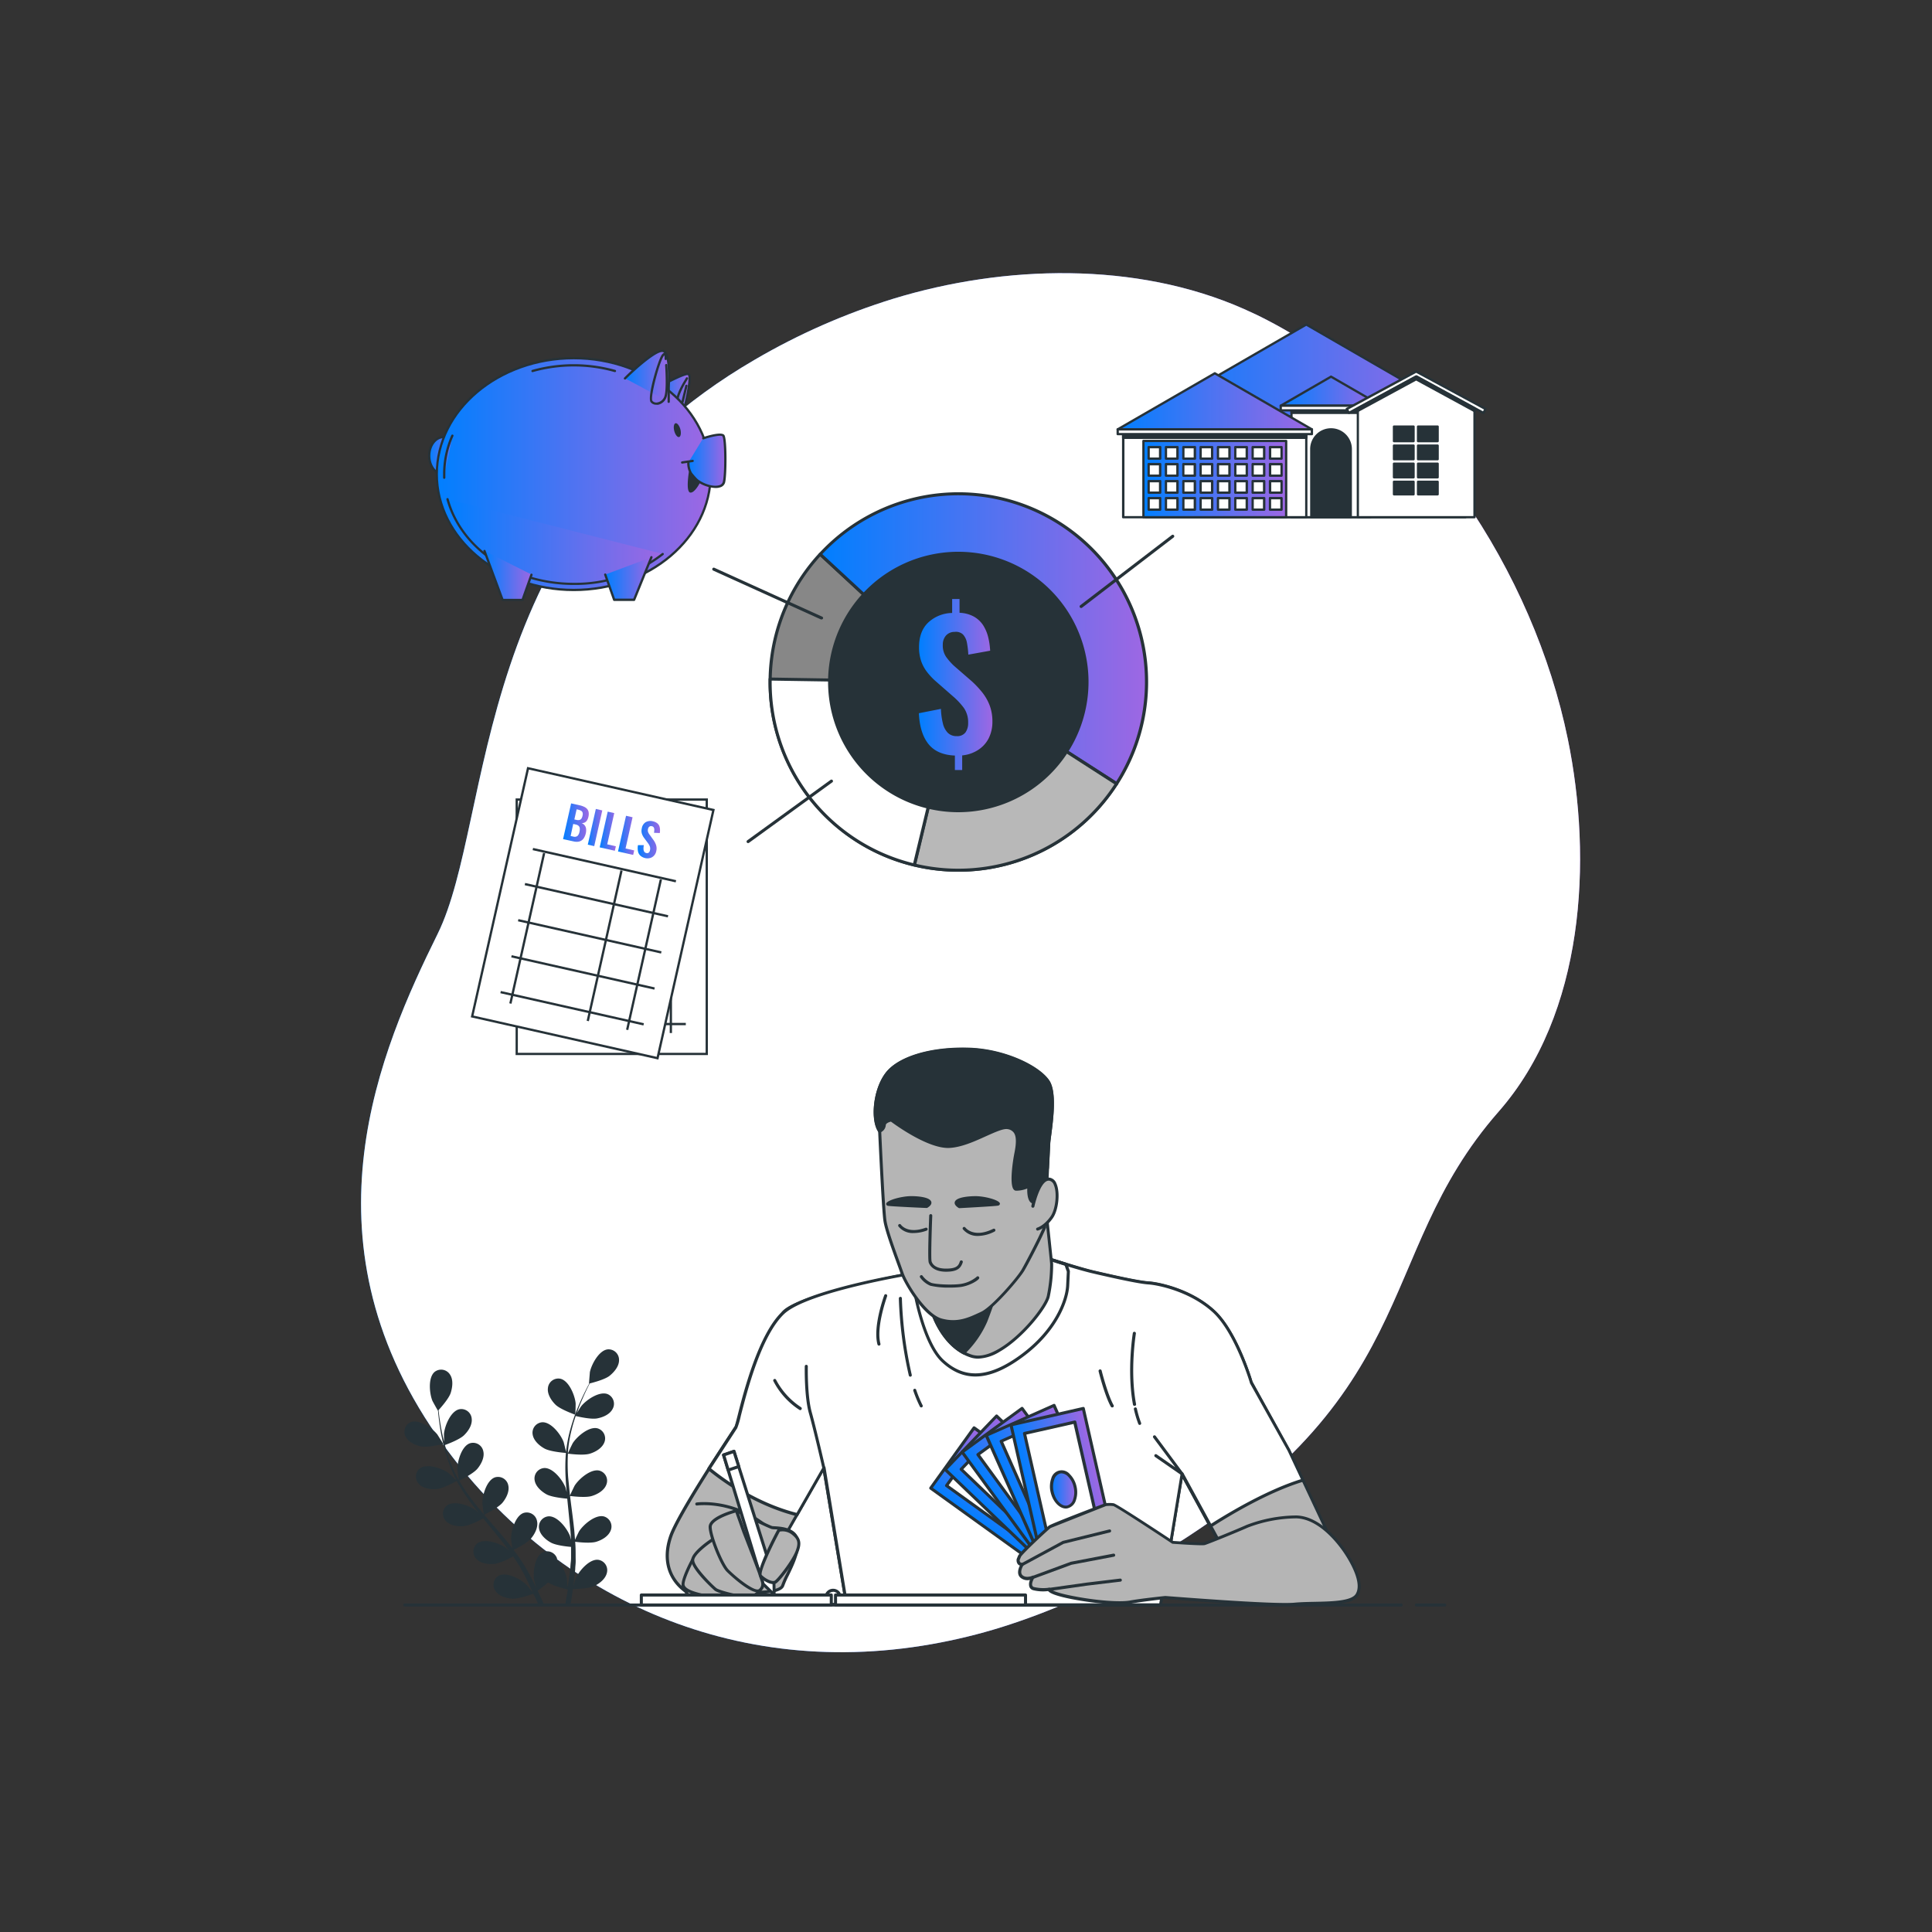 <svg xmlns="http://www.w3.org/2000/svg" xmlns:xlink="http://www.w3.org/1999/xlink" width="800" height="800" fill="none" xmlns:v="https://vecta.io/nano"><rect width="100%" height="100%" fill="#333333" stroke="none"/><style><![CDATA[.B{fill:#263238}.C{fill:#fff}.D{fill:#b5b5b5}]]></style><use xlink:href="#f" fill="url(#A)"/><use xlink:href="#f" opacity=".7" class="C"/><g class="B"><path d="M174.515 598.954c2.819.531 9.05-1.049 9.05-1.049l-2.528-4.007c-2.035-2.528-7.47-6.32-10.896-5.056-.562.23-1.07.576-1.49 1.015s-.743.962-.948 1.534-.287 1.181-.242 1.787.218 1.196.506 1.731c1.214 2.351 4.146 3.602 6.548 4.045z"/><path d="M222.862 664.303h2.376l-.266-.582-2.351-5.056a48.67 48.67 0 0 0 4.349-3.412c2.287 1.554 7.495 2.793 8.165 2.945l-.859 4.942c0 .392-.14.784-.215 1.163h2.224c0-.266.089-.518.139-.784l.822-5.524c.708 0 6.446-.151 8.848-1.264 2.212-1.061 4.715-3.021 5.233-5.561.139-.592.153-1.207.039-1.804s-.351-1.164-.698-1.664-.795-.92-1.315-1.235-1.101-.517-1.704-.593c-3.641-.354-7.926 4.664-9.228 7.672-.075.177-.695 2.187-1.061 3.463l.303-2.351c.202-1.592.354-3.198.531-4.917 0-.834.114-1.668.164-2.528s0-1.731 0-2.616c0-2.035 0-4.095-.189-6.181 1.39.177 6.32.72 8.709 0s5.056-2.263 6.004-4.689c.229-.564.337-1.169.317-1.777s-.167-1.206-.433-1.753a4.34 4.34 0 0 0-2.703-2.272c-3.552-.898-8.545 3.425-10.289 6.181-.101.177-1.138 2.3-1.669 3.476l-.303-3.792c-.379-3.641-.859-7.306-1.34-10.972l-.417-3.362c.506.063 6.396.834 9.025 0 2.338-.708 5.119-2.275 6.004-4.702.229-.564.337-1.169.316-1.777a4.33 4.33 0 0 0-1.551-3.171 4.33 4.33 0 0 0-1.596-.841c-3.539-.91-8.532 3.413-10.277 6.181-.126.202-1.605 3.274-1.946 4.07l-.746-7.382a76.19 76.19 0 0 1-.101-9.897c.227 0 6.32.872 9.075 0 2.326-.708 5.056-2.263 6.004-4.689.228-.565.334-1.171.312-1.779s-.171-1.205-.438-1.752-.645-1.031-1.111-1.423-1.009-.68-1.594-.848c-3.552-.91-8.545 3.413-10.289 6.181a99.14 99.14 0 0 0-1.959 4.133v-.581c.274-3.305.841-6.579 1.694-9.784.442-1.769.973-3.438 1.517-5.056 1.124.278 6.32 1.466 8.848.999s5.334-1.694 6.484-4.007c.288-.536.461-1.127.506-1.734s-.037-1.216-.242-1.789a4.33 4.33 0 0 0-.948-1.538 4.35 4.35 0 0 0-1.49-1.019c-3.426-1.264-8.848 2.452-10.896 5.056-.114.139-1.087 1.681-1.77 2.806l.772-2.161c.973-2.528 2.035-4.905 2.983-6.952a79.85 79.85 0 0 1 1.567-3.148c1.264-.316 6.32-1.63 8.229-3.172s3.956-3.957 3.905-6.535c.01-.609-.109-1.213-.347-1.772s-.593-1.064-1.038-1.479-.974-.731-1.549-.928a4.35 4.35 0 0 0-1.793-.22c-3.64.443-6.737 6.32-7.357 9.48 0 .278-.404 4.715-.341 4.69h.076a77.19 77.19 0 0 0-1.567 2.995c-.999 2.023-2.111 4.323-3.135 6.902-1.154 2.765-2.142 5.598-2.958 8.481a56.26 56.26 0 0 0-1.921 9.859v.127c-.228-1.049-.948-3.969-1.024-4.184-1.138-3.072-5.132-8.33-8.848-8.166-.604.043-1.192.212-1.727.495s-1.005.677-1.379 1.153a4.32 4.32 0 0 0-.792 1.613 4.33 4.33 0 0 0-.071 1.795c.379 2.528 2.768 4.652 4.917 5.827 2.414 1.328 8.368 1.783 8.848 1.821-.266 3.402-.304 6.818-.114 10.225.089 1.997.253 3.995.443 5.992l-.468-1.808c-1.138-3.071-5.132-8.33-8.848-8.165-.603.044-1.19.214-1.723.498a4.33 4.33 0 0 0-2.164 2.765c-.148.586-.171 1.197-.069 1.793.379 2.528 2.768 4.651 4.917 5.839s7.23 1.682 8.582 1.795l.228 2.301 1.099 10.959c.102 1.264.152 2.528.215 3.792l-.404-1.58c-1.138-3.059-5.132-8.317-8.848-8.166-.604.045-1.191.214-1.725.499s-1.003.677-1.376 1.153-.644 1.024-.793 1.61-.175 1.198-.075 1.794c.379 2.528 2.768 4.652 4.917 5.827s6.737 1.643 8.342 1.783v3.792c0 .859 0 1.681-.114 2.528s-.151 1.681-.214 2.528l-.632 4.803-.481 3.134c-.088-1.264-.316-3.792-.354-3.943-.687-2.796-2.074-5.371-4.032-7.483.012-.228.008-.456-.012-.683a4.33 4.33 0 0 0-.956-1.53c-.423-.437-.933-.78-1.497-1.007s-1.17-.332-1.778-.308-1.203.174-1.748.444c-3.236 1.706-4.032 8.266-3.464 11.49 0 .189.62 2.212 1.012 3.476l-1.037-2.137c-.708-1.441-1.466-2.856-2.262-4.386l-1.264-2.199c-.405-.733-.923-1.466-1.378-2.212-1.112-1.706-2.326-3.388-3.577-5.056 1.264-.619 5.7-2.907 7.268-4.803s3.021-4.715 2.414-7.23a4.32 4.32 0 0 0-2.043-2.878 4.31 4.31 0 0 0-1.711-.572 4.33 4.33 0 0 0-1.795.176c-3.463 1.201-5.246 7.584-5.17 10.832 0 .203.316 2.528.519 3.792l-2.314-2.97c-2.325-2.819-4.765-5.612-7.179-8.406l-2.199-2.528c.455-.227 5.801-2.831 7.584-4.942 1.554-1.883 3.008-4.715 2.414-7.23a4.33 4.33 0 0 0-.715-1.657c-.352-.495-.804-.911-1.328-1.22s-1.107-.504-1.711-.573a4.33 4.33 0 0 0-1.795.176c-3.464 1.264-5.246 7.584-5.17 10.82 0 .253.468 3.615.619 4.462-1.605-1.896-3.198-3.792-4.689-5.739-2.026-2.606-3.879-5.342-5.549-8.19.215-.101 5.802-2.794 7.584-4.968 1.555-1.883 3.021-4.714 2.414-7.23-.119-.596-.362-1.161-.714-1.656a4.33 4.33 0 0 0-1.328-1.221 4.32 4.32 0 0 0-3.507-.397c-3.463 1.201-5.245 7.584-5.169 10.833a84.17 84.17 0 0 0 .644 4.525l-.316-.493a56.09 56.09 0 0 1-3.981-9.088c-.607-1.719-1.087-3.4-1.517-5.056 1.087-.392 6.054-2.263 7.887-4.032s3.514-4.348 3.198-6.914a4.32 4.32 0 0 0-.527-1.727c-.295-.532-.699-.996-1.186-1.361s-1.045-.623-1.639-.758-1.208-.142-1.805-.022c-3.577.809-6.042 6.939-6.32 10.188 0 .177 0 1.997.076 3.324-.177-.746-.392-1.517-.544-2.237-.619-2.693-1.011-5.208-1.352-7.433-.177-1.264-.316-2.414-.43-3.488.872-.948 4.323-4.816 5.056-7.192s1.112-5.474-.354-7.584a4.32 4.32 0 0 0-2.927-1.926 4.32 4.32 0 0 0-1.789.079 4.33 4.33 0 0 0-1.604.797c-2.793 2.364-2.161 8.937-.923 11.958.114.265 2.263 4.158 2.313 4.108a88.2 88.2 0 0 0 .354 3.362c.278 2.237.62 4.765 1.189 7.496a76.27 76.27 0 0 0 2.212 8.506 56.13 56.13 0 0 0 3.792 9.291v.101c-.771-.759-2.971-2.794-3.16-2.92-2.642-1.934-8.848-4.121-11.844-1.972-.481.372-.879.841-1.167 1.376a4.35 4.35 0 0 0-.27 3.52 4.35 4.35 0 0 0 .944 1.538c1.732 1.934 4.879 2.351 7.318 2.161 2.743-.227 7.964-3.134 8.381-3.362a75.48 75.48 0 0 0 5.536 8.595c1.176 1.606 2.414 3.186 3.678 4.753-.682-.632-1.264-1.188-1.39-1.264-2.642-1.934-8.848-4.121-11.831-1.972-.483.371-.882.839-1.172 1.375a4.35 4.35 0 0 0-.51 1.732c-.046.607.036 1.217.24 1.79s.528 1.097.949 1.537c1.719 1.934 4.866 2.351 7.306 2.161s6.965-2.528 8.153-3.235l1.453 1.782 6.965 8.544c.796.999 1.529 2.023 2.275 3.034l-1.201-1.087c-2.641-1.934-8.848-4.108-11.843-1.959a4.34 4.34 0 0 0-1.172 1.374c-.29.535-.464 1.126-.51 1.733s.035 1.216.24 1.79.528 1.096.949 1.537c1.719 1.921 4.879 2.351 7.306 2.148s6.534-2.351 7.938-3.122c.733 1.062 1.466 2.136 2.123 3.198.442.733.91 1.416 1.264 2.174l1.264 2.225 2.124 4.348c.467.986.897 1.934 1.264 2.882-.771-.999-2.326-2.945-2.528-3.097-2.314-2.313-8.141-5.41-11.376-3.792-.54.292-1.011.696-1.382 1.184a4.34 4.34 0 0 0-.772 1.648c-.137.598-.146 1.218-.025 1.819a4.3 4.3 0 0 0 .725 1.669c1.403 2.162 4.462 3.059 6.889 3.236 2.692.19 8.077-1.782 8.747-2.035.859 1.529 1.491 2.97 2.073 4.361z"/><path d="M238.209 585.808c.063 0 .177-4.424.152-4.702-.291-3.261-2.756-9.391-6.32-10.2a4.33 4.33 0 0 0-3.444.78 4.33 4.33 0 0 0-1.187 1.361c-.295.532-.474 1.12-.527 1.727-.328 2.528 1.441 5.22 3.186 6.914 2.047 1.971 8.14 4.12 8.14 4.12z"/></g><path d="M377.248 527.323s-47.817 9.088-53.088 16.331-18.429 45.744-19.541 47.412-23.662 35.392-26.999 45.087-.834 18.379 7.584 23.662 16.975 2.781 21.147 2.781 15.028-9.176 15.863-13.082 3.311-14.41 3.311-14.41l15.586-27.277 9.454 56.779h129.99l8.848-54.276 27.328 50.054h45.061l-28.111-59.838-15.585-28.111s-6.131-20.881-15.598-29.502-22.537-11.376-26.986-11.692-16.432-3.059-22.55-4.462-18.96-5.561-18.96-5.561l-56.754 6.105z" class="D"/><path d="M480.554 665.175h-129.99c-.149-.001-.293-.055-.407-.152a.63.63 0 0 1-.212-.379l-9.164-55.022-14.663 25.66-3.324 14.371c-.923 4.311-12.172 13.576-16.432 13.576-.834 0-1.883.113-3.084.24-4.626.468-11.616 1.188-18.404-3.122-8.431-5.334-11.262-14.233-7.774-24.395 3.135-9.164 23.031-39.184 26.974-45.1l.101-.139c.291-.455 1.871-4.715 3.704-9.657 4.525-12.223 12.109-32.662 15.838-37.781 5.372-7.356 51.546-16.192 53.505-16.571l56.779-6.13c.087-.019.178-.019.265 0 .127 0 12.842 4.183 18.872 5.561l1.264.291c6.32 1.454 17.026 3.893 21.134 4.146s17.582 2.92 27.378 11.856c9.316 8.482 15.294 28.175 15.749 29.717l15.548 28.061 28.136 59.875c.05.094.076.198.076.304a.64.64 0 0 1-.076.303.63.63 0 0 1-.531.291H516.73c-.113.001-.223-.03-.319-.088a.6.6 0 0 1-.225-.241l-26.443-48.462-8.608 52.456c-.022.142-.092.271-.198.367a.62.62 0 0 1-.383.164zm-129.446-1.264h128.928l8.848-53.745a.64.64 0 0 1 .518-.518.63.63 0 0 1 .657.328l27.1 49.764h43.722l-27.682-58.94-15.648-28.074a.53.53 0 0 1 0-.126c-.063-.215-6.193-20.806-15.408-29.224-9.48-8.633-22.752-11.275-26.62-11.515-4.196-.265-14.928-2.717-21.324-4.171l-1.264-.303c-5.751-1.264-17.493-5.056-18.858-5.537l-56.615 6.105c-1.264.253-47.665 9.177-52.696 16.066-3.628 4.967-11.174 25.28-15.674 37.477l-3.792 9.923-.088.126c-3.944 5.903-23.751 35.797-26.848 44.822-3.324 9.707-.745 17.847 7.256 22.916 6.434 4.07 13.158 3.375 17.607 2.92 1.264-.127 2.313-.24 3.211-.24 3.792 0 14.447-8.848 15.256-12.577l3.337-14.486c-.005-.058-.005-.118 0-.177l15.56-27.277c.07-.11.171-.198.29-.251a.67.67 0 0 1 .38-.052.63.63 0 0 1 .334.18c.091.092.151.21.172.338l9.341 56.248zm-32.751-30.412c-.152-.001-.3-.054-.417-.152-14.144-12.096-29.16-9.973-29.312-9.948-.165.022-.333-.021-.467-.12a.64.64 0 0 1-.253-.41c-.015-.083-.012-.167.007-.249s.055-.158.104-.225.113-.124.185-.166.152-.07.234-.081c.152 0 15.712-2.25 30.336 10.239a.63.63 0 0 1 .184.696c-.044.121-.124.225-.229.3a.63.63 0 0 1-.359.116h-.013z" class="B"/><path d="M501.209 631.856c8.545-5.461 24.155-14.688 38.312-18.96l-5.802-12.35-15.585-28.111s-6.13-20.881-15.598-29.502-22.537-11.376-26.986-11.692-16.432-3.059-22.55-4.462-18.96-5.561-18.96-5.561l-56.791 6.105s-43.368 7.053-53.088 16.331c-12.109 11.527-18.429 45.744-19.542 47.412l-11.123 17.09c6.004 4.917 19.605 14.763 36.504 18.96l11.086-19.403 9.454 56.779h130.015l8.848-54.276 11.806 21.64z" class="C"/><g class="B"><path d="M480.554 665.175H350.565a.63.63 0 0 1-.407-.152c-.114-.098-.189-.232-.213-.379l-9.164-55.022-10.213 17.898a.63.63 0 0 1-.708.303c-16.76-4.221-30.222-13.802-36.744-19.136a.63.63 0 0 1-.224-.385c-.026-.151.004-.307.085-.437l11.022-16.938.126-.177c.19-.328.759-2.528 1.353-4.841 2.528-10.023 8.633-33.496 18.264-42.685s51.673-16.192 53.442-16.432l56.817-6.13a.63.63 0 0 1 .266 0c.126 0 12.842 4.183 18.871 5.561l1.264.291c6.32 1.453 17.026 3.893 21.134 4.146s17.583 2.92 27.379 11.856c9.315 8.482 15.294 28.175 15.749 29.717l15.547 28.061 5.827 12.374c.038.084.057.174.057.266a.64.64 0 0 1-.057.265.63.63 0 0 1-.158.214.62.62 0 0 1-.234.127c-14.207 4.311-29.994 13.702-38.147 18.96-.072.049-.152.081-.237.097a.63.63 0 0 1-.256-.008c-.171-.049-.316-.162-.405-.316l-10.87-19.971-8.608 52.456c-.042.118-.119.221-.221.295a.63.63 0 0 1-.348.122zm-129.446-1.264h128.928l8.848-53.746c.024-.128.086-.247.178-.34s.212-.154.34-.178a.64.64 0 0 1 .382.059c.117.059.214.153.276.27l11.439 20.982c8.216-5.22 23.346-14.131 37.187-18.467l-5.486-11.692-15.648-28.073a.54.54 0 0 1 0-.127c-.064-.215-6.194-20.805-15.409-29.223-9.48-8.633-22.752-11.275-26.619-11.515-4.197-.266-14.928-2.718-21.324-4.172l-1.264-.303c-5.751-1.264-17.494-5.056-18.859-5.536l-56.64 6.105c-.404 0-43.267 7.116-52.747 16.154s-15.357 32.169-17.91 42.078a32.71 32.71 0 0 1-1.53 5.233l-.126.177-10.694 16.432c6.523 5.271 19.403 14.283 35.392 18.404l10.845-18.96c.07-.11.171-.198.29-.252a.66.66 0 0 1 .38-.051c.128.024.244.087.335.179s.15.211.171.339l9.265 56.223z"/><path d="M403.905 569.984c-5.056 0-9.657-1.998-13.967-6.004-8.128-7.584-11.73-28.693-11.882-29.591l-2.149-6.598c-.052-.157-.04-.329.033-.478a.63.63 0 0 1 .359-.318l.784-.266h.139l56.779-6.13c.087-.019.178-.019.265 0l7.293 2.301c.095.033.181.086.253.156s.128.154.165.248l1.036 2.983c.013.08.013.161 0 .24l-.278 5.84c-.278 5.966-4.702 18.96-19.466 29.704-7.179 5.283-13.575 7.913-19.364 7.913zm-26.658-41.991l1.985 6.093c0 .316 3.703 21.678 11.515 28.958 8.709 8.115 18.808 7.483 31.764-1.984 14.384-10.517 18.682-23.018 18.96-28.756l.278-5.714-.897-2.528-6.889-2.174-56.577 6.105h-.139zm4.225 54.795c-.117 0-.232-.032-.332-.092a.64.64 0 0 1-.237-.25c-1.054-2.118-1.962-4.305-2.718-6.547-.053-.159-.041-.333.032-.484s.202-.268.36-.325a.63.63 0 0 1 .478.033c.15.073.264.202.318.359a51.36 51.36 0 0 0 2.655 6.396.61.61 0 0 1 .069.237c.007.083-.003.166-.029.245a.62.62 0 0 1-.318.364c-.086.045-.182.067-.278.064zm-4.528-12.729c-.142.001-.281-.046-.393-.133s-.192-.21-.226-.348a165.1 165.1 0 0 1-4.134-31.941.66.66 0 0 1 .62-.645.61.61 0 0 1 .247.036.6.6 0 0 1 .211.132.61.61 0 0 1 .141.207c.032.077.047.161.045.245a164.12 164.12 0 0 0 4.083 31.663.62.62 0 0 1 .014.247.63.63 0 0 1-.081.233c-.043.072-.099.134-.165.184a.64.64 0 0 1-.223.107l-.139.013zm-13.019-12.867a.64.64 0 0 1-.364-.134c-.104-.082-.18-.194-.217-.321-1.972-7.357 2.604-19.896 2.806-20.427a.63.63 0 0 1 .809-.379c.155.06.282.177.352.328a.64.64 0 0 1 .027.481c0 .126-4.639 12.703-2.768 19.668a.62.62 0 0 1 .014.247.63.63 0 0 1-.246.417.65.65 0 0 1-.223.107l-.19.013zm107.996 32.838a.61.61 0 0 1-.581-.404c-.75-1.986-1.358-4.022-1.82-6.093-.019-.08-.021-.164-.007-.245a.62.62 0 0 1 .09-.229c.045-.07.103-.129.171-.176a.62.62 0 0 1 .226-.096c.081-.018.166-.021.248-.006a.62.62 0 0 1 .231.089.61.61 0 0 1 .18.171c.048.068.081.145.099.227.437 2.007 1.02 3.98 1.745 5.903a.64.64 0 0 1 .043.245c-.002.083-.021.166-.055.242a.63.63 0 0 1-.144.203c-.061.057-.133.102-.211.131l-.215.038zm-2.159-7.874c-.147-.003-.288-.056-.401-.15a.65.65 0 0 1-.218-.368c-2.591-13.904-.089-29.489-.063-29.641.026-.168.119-.318.256-.417a.64.64 0 0 1 1.008.619c0 .152-2.528 15.472.075 29.199.017.082.017.166 0 .249a.62.62 0 0 1-.096.229.63.63 0 0 1-.178.175c-.07.046-.149.077-.231.092l-.152.013zm-9.252.631c-.111-.001-.219-.03-.314-.086a.62.62 0 0 1-.23-.23c-2.528-4.475-4.967-14.22-5.056-14.624-.042-.168-.015-.345.073-.494a.64.64 0 0 1 .401-.296.65.65 0 0 1 .493.073c.148.089.255.233.297.401 0 .101 2.528 9.998 4.942 14.321.043.071.07.151.081.234s.005.166-.018.247a.62.62 0 0 1-.113.22c-.052.065-.116.119-.19.158-.113.059-.24.085-.366.076zm28.958 28.112a.64.64 0 0 1-.367-.101l-10.858-7.521a.65.65 0 0 1-.255-.411c-.028-.166.009-.335.104-.474s.242-.225.405-.254a.63.63 0 0 1 .467.103l7.685 5.321-9.101-12.223c-.1-.134-.143-.302-.12-.468a.63.63 0 0 1 .247-.416c.135-.098.303-.139.468-.116a.65.65 0 0 1 .416.242l11.376 15.32a.62.62 0 0 1 .12.416c-.012.148-.077.288-.183.393-.105.113-.25.181-.404.189zm-148.357-2.503a.62.62 0 0 1-.399-.134c-.113-.09-.191-.217-.221-.359 0-.151-3.64-15.926-5.561-22.752s-1.707-18.884-1.694-19.389c0-.084.017-.167.049-.244a.64.64 0 0 1 .141-.204c.06-.058.132-.103.21-.132s.161-.043.244-.04.165.02.241.053.145.081.203.141a.66.66 0 0 1 .133.208.65.65 0 0 1 .043.243c0 .126-.253 12.235 1.643 19.023s5.549 22.752 5.587 22.853a.63.63 0 0 1 .007.248.64.64 0 0 1-.487.511l-.139-.026zm-9.747-24.483a.64.64 0 0 1-.329-.101c-4.592-2.968-8.324-7.092-10.819-11.958a.63.63 0 0 1 .315-.801.63.63 0 0 1 .822.258 30.59 30.59 0 0 0 10.34 11.376.63.63 0 0 1 .215.859.63.63 0 0 1-.544.367z"/></g><path d="M386.199 543.755s4.45 14.195 16.142 17.81 30.335-18.644 31.739-24.775a65.62 65.62 0 0 0 1.39-13.36c0-.834-2.237-21.147-2.237-21.147-5.611 8.956-11.84 17.509-18.644 25.596-10.795 12.805-28.39 15.876-28.39 15.876z" class="D"/><g class="B"><path d="M405.055 562.589a10.09 10.09 0 0 1-2.92-.417c-11.869-3.678-16.369-17.696-16.558-18.227a.66.66 0 0 1-.021-.265.67.67 0 0 1 .084-.253.66.66 0 0 1 .183-.197c.074-.052.158-.088.247-.106.177 0 17.443-3.173 28.023-15.649a230.36 230.36 0 0 0 18.593-25.52.6.6 0 0 1 .286-.257c.121-.053.256-.065.384-.034a.62.62 0 0 1 .335.191c.089.098.144.222.158.353l2.237 21.222c-.005 4.537-.479 9.061-1.416 13.5-1.074 4.715-11.148 17.317-20.628 22.752a18.46 18.46 0 0 1-8.987 2.907zm-18.025-18.366c1.049 2.806 5.688 13.702 15.497 16.736 2.958.922 6.623.126 10.896-2.339 9.821-5.675 19.124-17.974 20.034-21.968.91-4.349 1.372-8.779 1.378-13.222 0-.606-1.15-11.262-2.035-19.276-5.369 8.423-11.281 16.487-17.696 24.143-9.657 11.338-24.61 15.168-28.074 15.926z"/><path d="M386.199 543.755s3.615 11.49 12.855 16.432c3.413-3.527 7.23-8.204 9.139-13.095 3.893-10.024 6.396-19.213 6.396-19.213-10.795 12.804-28.39 15.876-28.39 15.876z"/><path d="M399.054 560.819c-.106-.001-.21-.027-.303-.075-9.354-5.056-13.007-16.319-13.159-16.799a.68.68 0 0 1-.021-.266c.011-.089.04-.175.084-.252s.11-.145.184-.197.158-.088.246-.107c.177 0 17.443-3.172 28.023-15.648.094-.108.222-.182.363-.208a.63.63 0 0 1 .413.065c.126.067.226.176.283.307s.066.279.028.417c0 .089-2.528 9.329-6.421 19.264a41.71 41.71 0 0 1-9.265 13.297c-.119.125-.283.197-.455.202zm-12.021-16.596c.91 2.44 4.538 10.997 11.894 15.168 3.667-3.581 6.611-7.833 8.672-12.526 2.616-6.725 4.613-13.121 5.637-16.559-9.581 9.796-22.954 13.209-26.203 13.917z"/></g><path d="M364.255 468.332l2.186 37.2c.734 4.866 5.828 17.999 7.054 21.639s9.239 17.507 16.28 19.453 12.16-.733 16.786-2.919 15.079-14.347 17.013-17.696 6.08-11.376 7.584-14.587l1.454-3.16 1.706-34.773c.24-3.88 3.4-19.946-.24-25.532s-17.506-12.893-32.864-13.374-28.945 3.337-34.077 10.163-6.055 19.2-2.882 23.586z" class="D"/><g class="B"><path d="M394.602 547.888a18.56 18.56 0 0 1-4.993-.695c-7.584-2.073-15.611-16.533-16.723-19.857-.291-.885-.822-2.351-1.466-4.108-2.01-5.536-5.056-13.904-5.612-17.696-.708-4.702-2.048-34.204-2.187-37.086-3.147-4.664-2.275-17.077 3.034-24.168 5.157-6.863 18.732-10.958 34.57-10.466 14.928.468 29.287 7.445 33.344 13.652 3.046 4.689 1.606 15.787.746 22.423-.202 1.542-.367 2.756-.405 3.501l-1.706 34.76c.012.08.012.161 0 .24l-1.466 3.16c-1.504 3.274-5.676 11.376-7.584 14.638s-12.577 15.762-17.304 17.999l-.607.291c-3.388 1.693-7.091 3.412-11.641 3.412zm3.994-112.812c-14.321 0-26.291 3.792-30.93 10.011-4.993 6.662-5.891 18.708-2.907 22.828.071.101.114.219.126.341 0 .329 1.454 32.372 2.174 37.149.544 3.603 3.552 11.895 5.549 17.38l1.479 4.146c1.264 3.893 9.214 17.216 15.863 19.049s11.376-.531 15.724-2.528l.607-.291c4.449-2.098 14.877-14.207 16.748-17.494s6.017-11.287 7.508-14.536l1.416-3.046 1.693-34.659c0-.796.215-2.022.418-3.59.783-6.029 2.237-17.266-.557-21.563-3.286-5.056-16.684-12.64-32.32-13.083-.872-.063-1.732-.076-2.591-.076v-.038z"/><path d="M366.19 465.892c0-1.693 2.92-2.186 2.92-2.186s15.079 11.376 24.079 10.946 19.933-8.507 24.016-7.786 4.626 4.386 3.413 10.453-1.947 14.839 0 15.079 5.347-1.264 5.347-1.264-.493 6.32 1.946 6.561 4.614-2.667 4.614-3.401.733-10.453.733-10.453l.442-.215.531-10.238c.24-3.893 3.4-19.946-.24-25.533s-17.506-12.893-32.864-13.373-28.857 3.438-33.989 10.264-6.08 19.2-2.907 23.586c.025 0 1.959-.733 1.959-2.44z"/><path d="M428.238 498.39h-.342c-2.388-.24-2.603-4.209-2.528-6.257-1.506.622-3.123.932-4.752.91a1.36 1.36 0 0 1-.548-.204c-.166-.107-.307-.249-.413-.415-1.681-2.326-.265-11.768.43-15.168.822-4.133.746-6.737-.253-8.191-.311-.422-.707-.774-1.162-1.035s-.958-.425-1.48-.482c-1.719-.303-5.157 1.264-8.848 2.907-4.765 2.162-10.112 4.601-15.168 4.88-8.633.467-22.246-9.405-24.256-10.896-.746.177-2.136.67-2.136 1.504-.059.676-.313 1.321-.73 1.857a3.53 3.53 0 0 1-1.621 1.164.63.63 0 0 1-.403.016c-.132-.039-.248-.12-.33-.231-3.286-4.55-2.452-17.165 2.92-24.332 5.157-6.863 18.732-10.959 34.57-10.466 14.928.468 29.287 7.445 33.344 13.651 3.047 4.69 1.606 15.788.746 22.424-.202 1.542-.366 2.755-.404 3.501l-.531 10.226c-.003.114-.038.226-.1.322s-.151.172-.254.221l-.114.063-.708 10.037c-.25 1.026-.837 1.938-1.668 2.591a5.06 5.06 0 0 1-3.261 1.403zm-2.225-7.837a.63.63 0 0 1 .466.203.63.63 0 0 1 .133.222c.029.083.04.17.033.258-.177 2.3.139 5.763 1.378 5.89 2.01.189 3.792-2.275 3.918-2.806s.658-9.48.733-10.479c.008-.11.045-.216.107-.307s.148-.164.247-.211h.114l.506-9.872c0-.796.215-2.022.417-3.59.783-6.029 2.237-17.266-.556-21.563-3.287-5.056-16.685-12.64-32.321-13.083s-28.604 3.413-33.521 9.96-5.827 17.886-3.198 22.386c.304-.154.564-.384.754-.667s.305-.611.333-.951c0-1.757 2.174-2.591 3.451-2.806.085-.017.173-.015.258.004s.165.057.235.11c.139.113 14.978 11.312 23.649 10.82 4.74-.253 10.024-2.655 14.675-4.766 4.159-1.883 7.445-3.375 9.543-3.008a5.05 5.05 0 0 1 1.953.668 5.04 5.04 0 0 1 1.523 1.392c1.264 1.77 1.353 4.589.443 9.139-1.264 6.421-1.58 12.931-.645 14.233l.101.101a13.11 13.11 0 0 0 5.056-1.176c.064-.048.137-.083.215-.101z"/></g><path d="M427.707 499.452s2.44-11.667 6.813-11.187 3.893 11.68.973 15.813-5.839 4.854-5.839 4.854" class="D"/><g class="B"><path d="M429.654 509.564c-.14-.002-.275-.05-.385-.137a.63.63 0 0 1-.221-.344c-.021-.079-.026-.162-.014-.244a.63.63 0 0 1 .082-.23c.042-.071.098-.133.165-.181a.61.61 0 0 1 .222-.103s2.755-.759 5.473-4.614c2.123-2.995 2.831-9.859 1.365-13.12-.137-.423-.384-.802-.714-1.1a2.52 2.52 0 0 0-1.169-.594c-3.16-.354-5.524 7.799-6.131 10.681a.63.63 0 0 1-.096.232.64.64 0 0 1-.178.178.66.66 0 0 1-.484.096.65.65 0 0 1-.232-.097.63.63 0 0 1-.274-.41.67.67 0 0 1 0-.252c.253-1.264 2.705-12.197 7.496-11.692.659.104 1.277.386 1.788.816a3.65 3.65 0 0 1 1.106 1.624c1.644 3.64.885 11.022-1.479 14.359-3.02 4.285-6.067 5.056-6.206 5.119l-.114.013zm-37.932 17.026c-5.46 0-6.863-2.933-7.154-3.792-.505-1.492.089-16.432.202-19.428 0-.167.067-.328.186-.447a.63.63 0 0 1 .446-.185c.168 0 .329.067.447.185a.63.63 0 0 1 .185.447c-.278 6.788-.594 17.949-.278 18.96s1.479 2.971 5.966 2.971 5.17-1.264 5.726-2.971a.63.63 0 0 1 .797-.404c.079.024.153.064.217.118s.117.119.154.194a.6.6 0 0 1 .066.239.6.6 0 0 1-.033.245c-.809 2.414-2.199 3.868-6.927 3.868zm1.567 6.573a33.57 33.57 0 0 1-8.089-.771c-1.69-.723-3.147-1.9-4.21-3.4-.092-.138-.127-.307-.096-.47a.63.63 0 0 1 .261-.402.6.6 0 0 1 .223-.101.61.61 0 0 1 .245-.007c.081.014.159.044.228.089a.62.62 0 0 1 .176.17 8.93 8.93 0 0 0 3.577 2.92c2.06.683 8.747.948 12.109.468 2.429-.348 4.718-1.349 6.623-2.895.093-.138.237-.235.4-.268s.333 0 .473.091a.63.63 0 0 1 .269.407c.033.166 0 .337-.092.478-.62.923-3.931 2.92-7.496 3.438-1.526.186-3.063.27-4.601.253zm3.995-33.521l15.838-1.024c1.681-.266-4.374-2.756-9.531-2.68s-10.124 1.391-6.307 3.704z"/><path d="M397.284 500.274a.74.74 0 0 1-.329-.089c-1.264-.796-1.833-1.618-1.605-2.452.594-2.149 6.459-2.402 8.241-2.427 3.919-.101 10.327 1.605 10.453 3.072 0 .075 0 .733-.821.859-1.694.278-15.32.999-15.901 1.037h-.038zm6.509-3.704h-.227c-4.336.063-6.876.91-7.028 1.504 0 .089.088.405.872.923l14.309-.872c-2.529-.983-5.213-1.509-7.926-1.555zm-20.097 2.995l-15.85-.859c-1.681-.24 4.348-2.806 9.505-2.781s10.137 1.251 6.345 3.64z"/><path d="M383.693 500.197c-.581 0-14.22-.619-15.913-.872-.86-.126-.835-.784-.835-.847.114-1.466 6.434-3.185 10.365-3.185h.063c1.783 0 7.584.202 8.254 2.351.24.822-.29 1.656-1.58 2.452-.102.075-.227.111-.354.101zm-14.485-2.009c3.628.265 12.83.669 14.308.733.784-.519.898-.847.873-.936-.165-.581-2.705-1.403-7.041-1.428h-.101a23.25 23.25 0 0 0-8.039 1.631zm9.127 12.387c-1.195.074-2.391-.135-3.49-.612a7.58 7.58 0 0 1-2.83-2.131c-.092-.141-.125-.313-.092-.478a.64.64 0 0 1 .269-.407c.139-.091.309-.124.472-.091s.307.13.4.268c.114.165 2.793 3.919 10.2 1.264.158-.057.332-.049.483.023a.63.63 0 0 1 .326.357c.03.077.044.161.041.244s-.022.165-.058.241a.63.63 0 0 1-.362.324c-1.714.643-3.528.981-5.359.998zm26.721 1.201a7.84 7.84 0 0 1-3.476-.634 7.83 7.83 0 0 1-2.844-2.097c-.051-.064-.088-.139-.11-.218s-.026-.163-.014-.245a.61.61 0 0 1 .251-.409c.134-.1.302-.143.468-.12a.63.63 0 0 1 .416.247c.152.189 3.527 4.487 11.515.531.075-.037.156-.058.239-.064a.64.64 0 0 1 .459.158c.062.055.113.122.149.196s.058.156.063.239a.62.62 0 0 1-.033.245c-.027.079-.069.151-.124.213a.62.62 0 0 1-.196.15 15.42 15.42 0 0 1-6.763 1.808z"/></g><path d="M403.352 591.289l-17.938 24.917 50.143 36.098 17.938-24.918-50.143-36.097z" fill="url(#B)"/><path d="M435.556 652.927a.6.6 0 0 1-.366-.114l-50.156-36.1a.68.68 0 0 1-.253-.417c-.013-.081-.01-.165.01-.245a.64.64 0 0 1 .104-.223l17.936-24.964a.63.63 0 0 1 .182-.167c.071-.044.15-.073.232-.086a.64.64 0 0 1 .247.01c.081.02.157.055.224.104l50.143 36.1c.068.047.127.107.171.177s.074.148.087.229a.62.62 0 0 1-.011.246c-.021.08-.057.155-.108.22l-17.936 24.977c-.047.067-.108.124-.177.167s-.147.073-.228.086h-.101zm-49.296-36.871l49.119 35.392 17.229-23.928-49.119-35.392-17.229 23.928z" class="B"/><path d="M404.433 597.813l-12.488 17.347 42.531 30.618 12.488-17.347-42.531-30.618z" class="C"/><path d="M434.472 646.405c-.131.001-.26-.039-.367-.114l-42.534-30.626c-.132-.099-.221-.245-.247-.408s.013-.33.108-.465l12.489-17.354c.049-.068.11-.125.181-.168s.15-.073.232-.086.166-.009.247.011.157.055.225.104l42.52 30.614c.069.048.127.109.172.179s.075.149.089.232a.64.64 0 0 1-.007.247.63.63 0 0 1-.102.227L434.99 646.14a.64.64 0 0 1-.183.168c-.072.043-.151.072-.234.084l-.101.013zm-41.649-31.385l41.51 29.868 11.742-16.318-41.497-29.881-11.755 16.331z" class="B"/><path d="M422.283 617.851c3.312 2.376 4.728 6.08 3.16 8.254s-5.523 2.01-8.848-.367-4.714-6.079-3.147-8.253 5.511-2.023 8.835.366z" fill="url(#C)"/><path d="M421.956 628.254a10.01 10.01 0 0 1-5.714-2.01c-1.61-1.121-2.868-2.678-3.627-4.487a4.43 4.43 0 0 1-.503-2.371 4.42 4.42 0 0 1 2.721-3.785c.761-.315 1.595-.411 2.408-.278 1.958.139 3.836.836 5.41 2.01 3.59 2.591 5.056 6.686 3.299 9.138a4.72 4.72 0 0 1-1.779 1.381c-.695.31-1.455.448-2.215.402zm-5.056-11.68c-.56-.042-1.122.051-1.639.271a3.51 3.51 0 0 0-1.332.993 3.62 3.62 0 0 0-.527 1.703 3.61 3.61 0 0 0 .35 1.748c.665 1.584 1.771 2.944 3.186 3.918 3.02 2.174 6.598 2.402 7.95.519s0-5.195-3.008-7.37a8.93 8.93 0 0 0-4.728-1.782h-.252z" class="B"/><path d="M412.637 586.393l-21.254 22.156 44.586 42.771 21.254-22.156-44.586-42.771z" fill="url(#D)"/><path d="M435.975 651.903c-.08 0-.159-.015-.232-.046a.61.61 0 0 1-.198-.131l-44.593-42.774a.62.62 0 0 1-.186-.442c0-.083.016-.164.048-.24s.079-.145.138-.203l21.26-22.158a.64.64 0 0 1 .201-.145.63.63 0 0 1 .241-.057c.082-.002.164.013.24.043s.145.076.203.134l44.594 42.774a.64.64 0 0 1 .138.206.63.63 0 0 1 .049.243c0 .083-.017.166-.049.243s-.079.147-.138.205l-21.261 22.158c-.057.06-.126.107-.202.14s-.157.049-.24.05h-.013zm-43.696-43.419l43.684 41.889 20.375-21.235-43.696-41.901-20.363 21.247z" class="B"/><path d="M412.781 593.014l-14.797 15.424 37.818 36.279 14.797-15.424-37.818-36.279z" class="C"/><path d="M435.823 645.292c-.165.001-.323-.063-.442-.177l-37.819-36.277a.64.64 0 0 1-.138-.206.63.63 0 0 1-.049-.243c0-.083.017-.166.049-.243s.079-.147.138-.205l14.789-15.421c.056-.061.125-.109.201-.142s.158-.049.241-.048c.167-.004.329.055.455.165l37.806 36.289c.06.059.107.129.139.206a.63.63 0 0 1 .048.243c0 .083-.016.166-.048.243a.61.61 0 0 1-.139.205l-14.788 15.421c-.056.063-.124.113-.2.148a.62.62 0 0 1-.243.054v-.012zm-36.934-36.922l36.909 35.392 13.904-14.51-36.909-35.392-13.904 14.51z" class="B"/><path d="M427.671 615.298c2.946 2.831 3.792 6.686 1.972 8.62s-5.751 1.264-8.696-1.605-3.792-6.674-1.972-8.621 5.751-1.213 8.696 1.606z" fill="url(#E)"/><path d="M426.809 625.637a7.05 7.05 0 0 1-1.264-.114 10.22 10.22 0 0 1-5.056-2.756c-3.186-3.058-4.07-7.318-1.985-9.505s6.396-1.479 9.594 1.58 4.07 7.331 1.984 9.518a4.38 4.38 0 0 1-1.504.979 4.4 4.4 0 0 1-1.769.298zm-4.993-12.413c-.44-.021-.879.05-1.29.206s-.785.396-1.099.704c-1.605 1.681-.733 5.145 1.959 7.723a9.03 9.03 0 0 0 4.424 2.427 3.59 3.59 0 0 0 1.783.031 3.6 3.6 0 0 0 1.579-.827c1.618-1.694.746-5.157-1.946-7.736a8.35 8.35 0 0 0-5.41-2.528z" class="B"/><path d="M423.206 583.227l-24.808 18.089 36.404 49.921 24.807-18.089-36.403-49.921z" fill="url(#F)"/><path d="M434.813 651.828c-.098-.001-.195-.025-.282-.068a.64.64 0 0 1-.224-.185l-36.403-49.928a.63.63 0 0 1 .126-.885l24.812-18.088a.62.62 0 0 1 .223-.105c.08-.02.164-.023.245-.009s.162.042.234.085.134.101.183.168l36.403 49.916c.099.139.14.311.114.48a.57.57 0 0 1-.083.229c-.043.07-.101.13-.17.175l-24.799 18.101a.67.67 0 0 1-.379.114zm-35.519-50.409l35.658 48.854 23.788-17.342-35.67-48.904-23.776 17.392z" class="B"/><path d="M422.2 589.764l-17.27 12.593 30.877 42.343 17.27-12.593-30.877-42.343z" class="C"/><path d="M435.823 645.293h-.101c-.083-.013-.162-.041-.234-.085s-.134-.1-.183-.168l-30.879-42.344c-.096-.137-.136-.306-.11-.471s.115-.313.249-.414l17.279-12.64c.136-.094.303-.135.467-.114.081.014.158.043.228.086a.64.64 0 0 1 .177.167l30.879 42.344c.051.067.088.143.108.224a.61.61 0 0 1 .012.248c-.013.083-.043.162-.087.233a.63.63 0 0 1-.172.18l-17.266 12.64c-.105.079-.235.119-.367.114zm-29.994-42.837l30.133 41.32 16.243-11.844-30.134-41.32-16.242 11.844z" class="B"/><path d="M432.94 614.324c2.401 3.299 2.591 7.256.429 8.848s-5.877.19-8.279-3.109-2.591-7.243-.43-8.848 5.878-.127 8.28 3.109z" fill="url(#G)"/><path d="M431.247 624.449c-.735-.009-1.463-.151-2.149-.417-1.822-.743-3.392-1.993-4.525-3.602-2.604-3.577-2.73-7.926-.278-9.72a4.84 4.84 0 0 1 2.274-.771c.811-.062 1.624.081 2.365.417 1.822.736 3.39 1.988 4.512 3.602 2.604 3.565 2.743 7.925.291 9.708-.724.522-1.597.797-2.49.783zm-4.462-13.246a2.88 2.88 0 0 0-1.744.53c-1.883 1.378-1.631 4.943.556 7.951.984 1.41 2.353 2.507 3.944 3.16.545.261 1.148.379 1.751.343s1.188-.223 1.699-.545c1.884-1.365 1.631-4.93-.568-7.938a8.92 8.92 0 0 0-3.931-3.16 4.87 4.87 0 0 0-1.707-.341z" class="B"/><path d="M436.434 581.938l-28.063 12.454 25.061 56.473 28.063-12.454-25.061-56.473z" fill="url(#H)"/><path d="M433.459 651.537c-.123-.001-.243-.038-.346-.105s-.185-.162-.236-.275l-25.065-56.5a.7.7 0 0 1 0-.481.66.66 0 0 1 .135-.211c.059-.061.129-.109.207-.143l28.06-12.45a.61.61 0 0 1 .241-.059c.083-.003.166.01.244.04s.149.074.209.132.108.126.141.203l25.065 56.476c.064.158.064.334 0 .492-.031.078-.077.148-.135.207s-.129.104-.207.135l-28.06 12.463a.83.83 0 0 1-.253.076zm-24.231-56.88l24.56 55.325 26.885-11.92-24.547-55.312-26.898 11.907z" class="B"/><path d="M434.076 588.116l-19.537 8.67 21.257 47.901 19.537-8.67-21.257-47.901z" class="C"/><path d="M435.822 645.292a.72.72 0 0 1-.227 0c-.079-.03-.151-.076-.212-.135s-.109-.128-.142-.206l-21.261-47.893a.73.73 0 0 1 0-.493.63.63 0 0 1 .135-.206.6.6 0 0 1 .206-.135l19.529-8.671a.61.61 0 0 1 .24-.059.62.62 0 0 1 .245.039c.077.03.149.075.209.132s.108.127.141.204l21.26 47.905a.65.65 0 0 1-.316.835l-19.554 8.607c-.08.039-.165.065-.253.076zm-20.426-48.209l20.742 46.768 18.379-8.165-20.743-46.768-18.378 8.165z" class="B"/><path d="M439.398 614.4c1.656 3.729 1.011 7.584-1.441 8.721s-5.789-1.049-7.445-4.778-.999-7.584 1.454-8.721 5.776 1.049 7.432 4.778z" fill="url(#I)"/><path d="M436.58 624.045c-1.067-.032-2.103-.37-2.983-.974a10.11 10.11 0 0 1-3.653-4.474c-1.795-4.032-1.011-8.317 1.757-9.556s6.484 1.062 8.279 5.056c.828 1.783 1.126 3.766.86 5.713a4.85 4.85 0 0 1-.834 2.23c-.459.662-1.076 1.199-1.795 1.562-.506.262-1.062.413-1.631.443zm-3.236-14.081a2.63 2.63 0 0 0-1.125.24c-2.136.948-2.629 4.487-1.125 7.887a8.85 8.85 0 0 0 3.186 3.919c.457.409 1.024.677 1.63.772s1.228.013 1.789-.237a3.18 3.18 0 0 0 1.373-1.17 3.2 3.2 0 0 0 .517-1.729c.231-1.7-.037-3.43-.772-4.98-1.251-2.844-3.513-4.702-5.473-4.702z" class="B"/><path d="M448.558 583.233l-29.941 6.797 13.678 60.252 29.941-6.797-13.678-60.252z" fill="url(#J)"/><path d="M432.308 650.904a.62.62 0 0 1-.329-.101.6.6 0 0 1-.186-.165c-.05-.067-.086-.145-.104-.226l-13.677-60.255a.63.63 0 0 1-.007-.248.65.65 0 0 1 .26-.411.64.64 0 0 1 .227-.1l29.932-6.8c.081-.02.165-.023.248-.01s.161.042.232.086c.142.094.241.239.278.404l13.677 60.255c.02.081.025.165.012.247s-.041.161-.085.232a.63.63 0 0 1-.395.28l-29.944 6.787-.139.025zm-12.918-60.419l13.398 59.029 28.706-6.522-13.399-59.016-28.705 6.509z" class="B"/><path d="M445.047 588.839l-20.844 4.731 11.602 51.106 20.843-4.732-11.601-51.105z" class="C"/><path d="M435.821 645.293a.65.65 0 0 1-.394-.14.64.64 0 0 1-.225-.353l-11.604-51.104c-.019-.081-.021-.165-.007-.248a.62.62 0 0 1 .089-.231c.045-.071.103-.131.171-.179a.64.64 0 0 1 .227-.1l20.844-4.727c.162-.035.331-.006.473.081s.243.226.285.386l11.591 51.104a.6.6 0 0 1 .012.246.6.6 0 0 1-.085.232.62.62 0 0 1-.169.18.63.63 0 0 1-.226.1l-20.843 4.74-.139.013zm-10.845-51.255l11.313 49.915 19.617-4.449-11.376-49.878-19.554 4.412z" class="B"/><path d="M445.176 615.664c.897 3.982-.481 7.686-3.097 8.28s-5.473-2.149-6.383-6.131.493-7.685 3.109-8.279 5.435 2.149 6.371 6.13z" fill="url(#K)"/><path d="M441.373 624.651c-2.692 0-5.397-2.793-6.32-6.699-.477-1.905-.389-3.908.253-5.764.198-.797.614-1.522 1.2-2.097a4.43 4.43 0 0 1 4.534-1.031c.777.264 1.466.739 1.989 1.371a10.11 10.11 0 0 1 2.73 5.056c.462 1.907.375 3.905-.253 5.764-.234.781-.662 1.49-1.243 2.062a4.85 4.85 0 0 1-2.081 1.212 3.95 3.95 0 0 1-.809.126zm-1.845-14.561c-.196.002-.39.023-.582.063a3.62 3.62 0 0 0-2.414 2.528 8.99 8.99 0 0 0-.215 5.056c.822 3.628 3.35 6.168 5.612 5.65a3.58 3.58 0 0 0 1.544-.946c.426-.443.729-.988.883-1.582.558-1.63.629-3.387.202-5.056a8.93 8.93 0 0 0-2.363-4.462 3.93 3.93 0 0 0-2.667-1.251z" class="B"/><path d="M457.789 623.071s-21.981 8.355-23.093 9.189-11.97 10.858-12.527 12.249l-.556 1.39a1.64 1.64 0 0 0 .022.731c.063.239.179.46.34.648a1.62 1.62 0 0 0 .588.434c.226.098.472.144.719.133 0 0-2.225 3.337-.278 5.056s4.727.279 4.727.279-2.528 3.893.278 4.727c2.1.491 4.274.585 6.409.278 0 0-.557 1.39 9.176 3.337s20.047 2.781 24.497 1.947 14.472-1.947 14.472-1.947 44.531 3.615 53.442 2.781 23.106.556 25.887-3.893-1.39-12.527-4.74-17.532-11.123-14.473-20.313-14.751a58.35 58.35 0 0 0-20.312 3.893c-5.056 2.225-16.71 6.965-17.822 7.243s-13.083-.556-13.083-.556-23.093-15.32-24.483-15.598c-1.11-.167-2.237-.18-3.35-.038z" class="D"/><g class="B"><path d="M532.152 665.023c-13.638 0-48.032-2.781-49.637-2.907 0 0-9.922 1.125-14.308 1.934s-14.878 0-24.737-1.947c-5.435-1.087-8.62-2.186-9.455-3.273a17.06 17.06 0 0 1-6.181-.354c-.362-.088-.697-.263-.977-.51s-.495-.558-.628-.906c-.255-.953-.161-1.967.266-2.857a4.53 4.53 0 0 1-2.055.02c-.677-.152-1.311-.457-1.851-.892-1.707-1.453-.898-3.792-.291-5.056a1.95 1.95 0 0 1-.809-.531c-.427-.553-.618-1.253-.531-1.946v-.152l.556-1.39c.67-1.669 12.072-12.008 12.742-12.514 1.125-.847 19.566-7.875 23.257-9.265.042-.011.085-.011.127 0a12.72 12.72 0 0 1 3.551 0c1.429.291 20.401 12.83 24.585 15.598 5.676.392 12.021.72 12.716.556 1.037-.253 12.64-4.955 17.696-7.205 6.599-2.53 13.599-3.853 20.666-3.906 10.239.304 18.531 11.579 20.831 15.029 2.528 3.792 7.976 13.045 4.74 18.227-2.187 3.502-10.289 3.666-18.126 3.792-2.97 0-5.789.127-8.228.354-.948.063-2.288.101-3.919.101zm-49.662-4.158c.569 0 44.708 3.602 53.454 2.78 2.528-.24 5.335-.303 8.33-.366 7.154-.139 15.257-.316 17.077-3.236 2.844-4.55-2.351-13.31-4.715-16.849-2.212-3.324-10.188-14.182-19.819-14.473-6.852.055-13.637 1.339-20.035 3.792-4.828 2.149-16.723 6.965-17.923 7.268s-11.263-.404-13.272-.543c-.11-.001-.216-.037-.304-.101-9.101-6.03-23.08-15.168-24.294-15.497-1.007-.131-2.026-.131-3.033 0l-22.891 9.075c-1.429 1.087-11.781 10.77-12.312 11.983l-.518 1.264a1.26 1.26 0 0 0 .24.885 1 1 0 0 0 .373.23c.14.048.289.065.436.048.115.001.228.033.326.093a.63.63 0 0 1 .23.248c.062.096.095.208.095.323s-.033.226-.095.322c0 0-1.883 2.895-.392 4.184s4.02.202 4.045.189c.122-.062.262-.083.397-.058s.258.095.349.197a.64.64 0 0 1 .16.375.65.65 0 0 1-.097.396c-.328.519-1.201 2.212-.847 3.135a1 1 0 0 0 .771.645 16.95 16.95 0 0 0 6.131.265.62.62 0 0 1 .594.228.57.57 0 0 1 .126.341c.19.228 1.454 1.327 8.684 2.768 9.707 1.947 19.908 2.756 24.256 1.947s14.384-1.858 14.473-1.858z"/><path d="M423.282 648.477c-.114.002-.226-.028-.324-.086a.62.62 0 0 1-.232-.242.64.64 0 0 1-.047-.481c.047-.16.154-.296.3-.379l16.975-9.176.152-.064 19.2-4.727c.081-.021.164-.026.247-.014a.63.63 0 0 1 .233.081c.072.043.134.099.184.165a.65.65 0 0 1 .107.223c.021.081.025.166.013.249a.64.64 0 0 1-.254.418c-.068.05-.145.085-.227.104l-19.162 4.715-16.9 9.139a.66.66 0 0 1-.265.075zm4.451 5.297c-.129-.003-.254-.045-.36-.119a.66.66 0 0 1-.234-.298.63.63 0 0 1 .379-.809l15.864-5.852 17.632-3.362a.64.64 0 0 1 .752.511c.032.168-.004.342-.1.483s-.244.238-.411.27l-17.532 3.337-15.775 5.814c-.068.027-.142.036-.215.025zm6.687 5.005c-.168.012-.333-.044-.46-.154a.63.63 0 0 1-.062-.894c.11-.126.266-.204.433-.216l15.586-2.187 13.904-1.668a.64.64 0 0 1 .707.556c.021.168-.027.336-.131.469s-.257.219-.425.239l-13.904 1.668-15.572 2.225-.076-.038z"/></g><path d="M304.923 625.574s13.36 6.687 14.751 6.965 10.023-.278 10.579 5.84-5.056 14.472-6.117 18.087-14.195 2.781-14.195 2.781-4.462-15.029-5.574-20.59.556-13.083.556-13.083z" class="D"/><path d="M313.341 659.993c-1.555 0-2.832-.076-3.451-.114a.61.61 0 0 1-.35-.131c-.1-.08-.172-.188-.206-.311 0-.152-4.475-15.168-5.587-20.654s.493-13.032.556-13.348c.023-.093.067-.181.128-.255s.139-.134.226-.175a.62.62 0 0 1 .556 0c5.132 2.528 13.639 6.712 14.587 6.914a9.56 9.56 0 0 0 .986.076c2.869.177 9.568.582 10.112 6.32.404 4.475-2.301 10.036-4.273 14.094a38.21 38.21 0 0 0-1.883 4.247c-.885 2.844-7.18 3.337-11.401 3.337zm-2.92-1.34c4.879.253 12.425-.152 13.107-2.376a35.83 35.83 0 0 1 1.947-4.424c1.909-3.919 4.525-9.303 4.146-13.424-.417-4.651-6.156-5.056-8.848-5.17a6.84 6.84 0 0 1-1.163-.101c-1.264-.265-11.148-5.144-14.169-6.648-.38 2.06-1.264 7.697-.392 12.02.923 4.955 4.639 17.633 5.372 20.123z" class="B"/><path d="M299.641 602.468l16.141 53.164 4.816 4.74-.127-6.965-16.558-52.43-4.272 1.491z" class="C"/><path d="M320.594 661.004c-.083.001-.165-.016-.241-.048s-.145-.081-.201-.142l-4.841-4.727a.72.72 0 0 1-.165-.266l-16.141-53.163c-.048-.156-.035-.325.038-.471s.2-.258.354-.313l4.285-1.492a.57.57 0 0 1 .493 0c.075.036.142.088.196.151a.61.61 0 0 1 .12.216l16.558 52.431c.006.058.006.118 0 .177l.127 6.964a.64.64 0 0 1-.107.356c-.069.106-.169.189-.285.238-.059.038-.123.067-.19.089zm-4.259-5.676l3.602 3.54-.101-5.322-16.331-51.723-3.084 1.087 15.914 52.418z" class="B"/><path d="M303.913 600.977l-4.272 1.491 1.896 6.257 4.36-1.479-1.984-6.269z" class="C"/><path d="M301.535 609.357c-.102 0-.202-.026-.29-.076-.076-.039-.143-.092-.197-.158s-.095-.14-.119-.221l-1.896-6.244a.63.63 0 0 1 .391-.784l4.285-1.492a.57.57 0 0 1 .493 0c.075.036.142.088.196.151a.58.58 0 0 1 .12.216l1.985 6.32c.048.159.033.331-.042.479s-.205.262-.363.317l-4.36 1.466a.56.56 0 0 1-.203.026zm-1.112-6.485l1.529 5.056 3.16-1.061-1.605-5.056-3.084 1.061z" class="B"/><path d="M282.941 656.466s1.669 4.74 3.337 5.296 11.136.278 13.904.278-17.241-5.574-17.241-5.574z" class="D"/><path d="M292.726 662.735a31.63 31.63 0 0 1-6.649-.379c-1.87-.619-3.438-4.841-3.792-5.675a.64.64 0 0 1-.021-.342c.025-.114.08-.219.16-.303a.62.62 0 0 1 .291-.179c.112-.031.23-.031.341.002 18.139 5.056 18.076 5.524 17.975 6.194 0 .227-.19.619-.885.619h-2.414l-5.006.063zm-8.734-5.321c.708 1.668 1.719 3.488 2.528 3.792 1.188.404 7.457.328 11.022.278-3.324-1.1-9.126-2.819-13.55-4.07z" class="B"/><path d="M286.836 645.899s-4.45 8.343-3.893 10.567 4.727 3.35 8.342 4.184a73.32 73.32 0 0 0 15.585.835c3.628-.279-3.059-3.628-3.059-3.628a98.55 98.55 0 0 1-10.301-7.23 36.98 36.98 0 0 0-6.674-4.728z" class="D"/><path d="M303.458 662.218a68.25 68.25 0 0 1-12.311-.961c-4.121-.948-8.191-2.086-8.848-4.639-.581-2.338 3.185-9.594 3.956-11.022.036-.073.087-.139.149-.192a.6.6 0 0 1 .212-.119c.078-.024.16-.033.241-.025s.161.031.233.07c2.444 1.346 4.729 2.961 6.813 4.816 3.248 2.608 6.659 5.006 10.213 7.18 3.109 1.542 4.613 2.844 4.424 3.792s-1.264.948-1.644.986c-.872.076-2.073.114-3.438.114zm-16.432-15.459c-1.655 3.198-3.88 8.191-3.539 9.556.506 2.009 5.296 3.122 7.875 3.716 5.088.819 10.249 1.094 15.395.821h.38c-1.104-.96-2.338-1.76-3.666-2.376a95.84 95.84 0 0 1-10.428-7.318 40.94 40.94 0 0 0-5.953-4.399h-.064z" class="B"/><path d="M294.621 637.822s-7.508 5.056-7.786 8.077 8.064 11.123 9.467 12.235 11.123 3.628 14.195 3.072c.858-.129 1.678-.446 2.399-.929a5.88 5.88 0 0 0 1.772-1.865s-9.467-7.23-11.97-11.123c-2.091-3.588-3.949-7.308-5.561-11.136l-2.516 1.669z" class="D"/><path d="M309.436 661.914c-3.969 0-12.122-2.149-13.537-3.287-.101-.075-10.036-8.961-9.695-12.791.303-3.274 7.281-8.014 8.077-8.545l2.528-1.668c.078-.05.166-.082.257-.095a.65.65 0 0 1 .274.019.66.66 0 0 1 .24.134c.07.061.126.136.164.22a95.16 95.16 0 0 0 5.511 11.047c2.415 3.792 11.73 10.896 11.819 10.972a.64.64 0 0 1 .189.783c-.492.831-1.162 1.541-1.962 2.081a6.51 6.51 0 0 1-2.664 1.041c-.397.067-.799.097-1.201.089zm-14.46-23.561c-2.022 1.34-7.306 5.334-7.508 7.584-.228 2.528 7.243 10.112 9.227 11.692 1.15.923 10.731 3.476 13.689 2.932a5.41 5.41 0 0 0 3.438-2.009c-1.959-1.53-9.416-7.445-11.654-10.934a91.57 91.57 0 0 1-5.321-10.529l-1.871 1.264z" class="B"/><path d="M304.924 625.574s-10.858 2.781-10.858 6.687 4.74 15.585 7.243 18.088 11.136 10.023 13.361 8.064.834-3.893.278-5.84-6.965-18.366-6.965-18.366l-3.059-8.633z" class="D"/><path d="M313.721 659.348c-4.171 0-12.767-8.457-12.855-8.558-2.642-2.629-7.432-14.586-7.432-18.53 0-4.272 10.175-7.002 11.376-7.293a.62.62 0 0 1 .449.049c.139.073.244.195.296.343l3.059 8.633c.266.657 6.421 16.432 6.978 18.404.101.353.227.707.353 1.061.582 1.593 1.264 3.565-.821 5.436a2.03 2.03 0 0 1-1.403.455zm-9.202-33.016c-4.007 1.112-9.821 3.552-9.821 5.928 0 3.653 4.613 15.168 7.053 17.696 4.032 4.02 11.072 9.278 12.501 8.039s1.036-2.528.467-4.057c-.139-.38-.278-.759-.379-1.138-.543-1.896-6.876-18.151-6.939-18.315l-2.882-8.153z" class="B"/><path d="M322.453 633.651s-9.177 17.254-7.508 18.96 4.727 3.337 6.118 2.528 7.242-8.342 8.848-12.526.556-5.84-1.947-7.786c-.783-.574-1.68-.976-2.629-1.179s-1.932-.201-2.882.003z" class="D"/><path d="M320.141 655.936c-1.858 0-4.285-1.555-5.638-2.92-1.744-1.732 3.881-13.07 7.395-19.668a.69.69 0 0 1 .392-.316 7.49 7.49 0 0 1 3.203-.039c1.058.218 2.057.663 2.927 1.303 2.743 2.136 3.906 4.133 2.136 8.532-1.656 4.146-7.495 11.831-9.164 12.829a2.42 2.42 0 0 1-1.251.279zm2.755-21.729c-4.12 7.749-8.102 16.748-7.47 17.949 1.719 1.707 4.411 2.933 5.334 2.376 1.163-.695 6.952-7.988 8.646-12.21 1.491-3.792.708-5.144-1.757-7.066a6.2 6.2 0 0 0-2.269-1.012c-.817-.18-1.662-.192-2.484-.037zm22.083 30.766c-.703.002-1.391-.204-1.977-.593a3.55 3.55 0 0 1-1.314-1.591c-.271-.649-.343-1.363-.207-2.053a3.55 3.55 0 0 1 2.787-2.798c.69-.138 1.404-.068 2.054.2a3.55 3.55 0 0 1 2.196 3.283c.001.466-.089.927-.266 1.358a3.55 3.55 0 0 1-.766 1.153c-.329.33-.72.592-1.15.77s-.892.271-1.357.271zm0-5.827c-.454-.003-.898.13-1.276.38s-.674.608-.848 1.026a2.3 2.3 0 0 0-.134 1.325c.087.445.306.854.627 1.174a2.29 2.29 0 0 0 1.175.627 2.28 2.28 0 0 0 1.324-.133c.419-.175.776-.47 1.026-.848s.383-.822.381-1.276c.001-.3-.056-.598-.17-.877a2.29 2.29 0 0 0-.491-.745c-.212-.213-.463-.383-.74-.5s-.574-.177-.874-.179v.026z" class="B"/><path d="M344.234 660.46h-78.672v4.146h78.672v-4.146z" class="C"/><path d="M344.22 665.238h-78.658c-.168 0-.329-.067-.447-.185a.63.63 0 0 1-.185-.447v-4.146a.63.63 0 0 1 .185-.447c.118-.118.279-.185.447-.185h78.658c.168 0 .329.067.447.185a.63.63 0 0 1 .185.447v4.146a.63.63 0 0 1-.185.447c-.118.118-.279.185-.447.185zm-78.026-1.264h77.394v-2.882h-77.394v2.882z" class="B"/><path d="M424.648 660.46h-78.671v4.146h78.671v-4.146z" class="C"/><g class="B"><path d="M424.647 665.238h-78.671c-.168 0-.329-.067-.447-.185a.63.63 0 0 1-.185-.447v-4.146a.63.63 0 0 1 .185-.447c.118-.118.279-.185.447-.185h78.671a.64.64 0 0 1 .443.189c.118.118.186.277.189.443v4.146a.64.64 0 0 1-.632.632zm-78.039-1.264h77.407v-2.882h-77.407v2.882zm251.6 1.264h-11.705c-.168 0-.328-.067-.447-.185a.63.63 0 0 1-.185-.447c0-.167.067-.329.185-.447a.63.63 0 0 1 .447-.185h11.705a.63.63 0 0 1 .447.185c.118.118.185.279.185.447s-.067.328-.185.447a.63.63 0 0 1-.447.185z"/><path d="M580.197 665.238H167.589c-.167-.004-.325-.071-.443-.189s-.186-.277-.189-.443.067-.329.185-.447a.63.63 0 0 1 .447-.185h412.608a.63.63 0 0 1 .632.632c0 .167-.067.328-.186.447a.63.63 0 0 1-.446.185z"/></g><path d="M396.812 282.448l-57.196-52.898a77.9 77.9 0 0 0-16.455 27.517c-3.518 10.214-4.873 21.048-3.98 31.814a77.91 77.91 0 0 0 9.168 30.723 77.89 77.89 0 0 0 20.765 24.429 77.91 77.91 0 0 0 28.844 14c10.481 2.616 21.392 3.024 32.039 1.198a77.9 77.9 0 0 0 29.809-11.806c9.011-5.959 16.684-13.727 22.531-22.81l-65.525-42.167z" fill="#878787"/><path d="M396.812 360.968c-15.278.004-30.226-4.448-43.013-12.81a78.55 78.55 0 0 1-28.976-34.272c-6.12-13.999-8.024-29.478-5.48-44.543a78.54 78.54 0 0 1 19.805-40.273c.059-.059.129-.106.206-.139a.63.63 0 0 1 .243-.048c.083 0 .166.016.243.048a.64.64 0 0 1 .205.139l57.159 52.873 65.475 42.116a.65.65 0 0 1 .278.405c.02.082.023.167.007.25a.59.59 0 0 1-.096.23 78.36 78.36 0 0 1-66.056 36.024zm-57.158-130.584a77.29 77.29 0 0 0-16.043 27.277c-3.409 10.102-4.691 20.799-3.765 31.42s4.039 20.936 9.144 30.295a77.26 77.26 0 0 0 20.52 24.09c8.428 6.529 18.116 11.243 28.454 13.847a77.28 77.28 0 0 0 31.619 1.28c10.515-1.758 20.553-5.674 29.482-11.499a77.29 77.29 0 0 0 22.4-22.352l-64.995-41.813h-.088l-56.728-52.545z" class="B"/><path d="M339.617 229.5l57.196 52.948 65.526 42.168c10.551-16.389 14.576-36.136 11.281-55.347a77.91 77.91 0 0 0-29.078-48.424c-15.408-11.936-34.731-17.663-54.155-16.052s-37.539 10.445-50.77 24.757v-.05z" fill="url(#L)"/><path d="M462.337 325.184a.68.68 0 0 1-.341-.088l-65.526-42.167-57.284-52.975a.61.61 0 0 1-.138-.202.62.62 0 0 1 0-.48.61.61 0 0 1 .138-.202 78.54 78.54 0 0 1 51.184-24.968c19.583-1.627 39.066 4.147 54.601 16.181a78.54 78.54 0 0 1 29.316 48.823c3.32 19.369-.74 39.279-11.381 55.8-.062.092-.147.167-.247.215a.63.63 0 0 1-.322.063zm-121.824-95.723l56.728 52.482 64.907 41.712a77.28 77.28 0 0 0-18.006-102.379 77.28 77.28 0 0 0-53.391-15.947c-19.161 1.509-37.072 10.104-50.238 24.107v.025z" class="B"/><path d="M396.814 282.448l-18.138 75.84c15.71 3.77 32.204 2.559 47.195-3.465s27.736-16.564 36.469-30.157l-65.526-42.218z" fill="#b8b8b8"/><path d="M396.812 360.968a79.34 79.34 0 0 1-18.303-2.162.66.66 0 0 1-.392-.291c-.044-.071-.073-.15-.086-.232s-.009-.167.01-.248l18.151-75.84a.58.58 0 0 1 .131-.272c.066-.078.152-.136.249-.17.088-.044.185-.066.284-.066s.196.022.284.066l65.526 42.154c.142.093.242.238.278.405.02.081.023.166.008.249s-.048.162-.096.231a78.37 78.37 0 0 1-28.393 26.54c-11.542 6.322-24.491 9.636-37.651 9.636zm-17.38-3.249a77.22 77.22 0 0 0 46.202-3.589c14.671-5.897 27.178-16.155 35.831-29.389l-64.249-41.32-17.784 74.298z" class="B"/><path d="M378.575 358.162l18.239-75.713-77.9-1.264v1.264c.014 17.482 5.904 34.452 16.724 48.184s25.943 23.427 42.937 27.529z" class="C"/><g class="B"><path d="M378.572 358.794h-.151a78.27 78.27 0 0 1-43.369-27.702c-10.922-13.858-16.841-30.999-16.798-48.643v-.721-.543a.64.64 0 0 1 .05-.241c.033-.076.08-.144.14-.202.132-.102.289-.167.455-.189l77.9 1.264c.095.006.188.031.273.075a.68.68 0 0 1 .22.178.64.64 0 0 1 .114.253c.02.091.02.186 0 .277l-18.214 75.689a.64.64 0 0 1-.22.363c-.113.092-.254.142-.4.142zm-59.041-76.965v.569c-.051 17.259 5.696 34.035 16.32 47.636a77.02 77.02 0 0 0 42.266 27.37l17.911-74.386-76.497-1.189zm128.157-30.07c-.134.002-.265-.037-.375-.114s-.192-.186-.236-.312a.64.64 0 0 1-.006-.392.63.63 0 0 1 .225-.32l37.92-29.072c.066-.05.142-.088.223-.109s.165-.027.247-.015a.63.63 0 0 1 .235.08.65.65 0 0 1 .186.164c.051.067.088.142.109.223a.65.65 0 0 1 .016.248.65.65 0 0 1-.081.234c-.042.073-.098.136-.164.186l-37.92 29.072a.59.59 0 0 1-.379.127z"/><path d="M309.76 349.112c-.131-.003-.259-.046-.365-.125a.63.63 0 0 1-.224-.313c-.04-.125-.041-.26-.001-.386a.63.63 0 0 1 .224-.314l34.482-25.014a.62.62 0 0 1 .228-.125.63.63 0 0 1 .259-.023c.087.011.17.039.246.084a.63.63 0 0 1 .296.414c.018.085.018.174 0 .26a.63.63 0 0 1-.105.238c-.051.071-.116.131-.191.175l-34.47 25.015c-.112.074-.244.113-.379.114zm30.426-92.626a.66.66 0 0 1-.266 0l-44.619-20.224c-.152-.069-.271-.196-.33-.352a.63.63 0 0 1 .014-.482.64.64 0 0 1 .359-.332c.158-.059.333-.053.488.016l44.619 20.224a.63.63 0 0 1 .316.834c-.06.099-.146.181-.248.236s-.217.083-.333.08zm56.628 79.202c29.431 0 53.29-23.859 53.29-53.29s-23.859-53.291-53.29-53.291-53.291 23.859-53.291 53.291 23.859 53.29 53.291 53.29z"/><path d="M396.813 336.32c-10.667 0-21.094-3.164-29.963-9.091a53.92 53.92 0 0 1-19.86-24.208 53.93 53.93 0 0 1-3.06-31.161c2.085-10.462 7.226-20.07 14.772-27.609s17.159-12.671 27.622-14.745a53.92 53.92 0 0 1 31.159 3.089c9.852 4.089 18.27 11.008 24.189 19.882a53.92 53.92 0 0 1 9.063 29.971c-.027 14.289-5.718 27.983-15.826 38.082s-23.808 15.777-38.096 15.79zm0-106.568c-10.413 0-20.593 3.088-29.252 8.872a52.66 52.66 0 0 0-19.394 23.626c-3.987 9.62-5.032 20.206-3.003 30.42s7.04 19.596 14.4 26.962a52.66 52.66 0 0 0 26.953 14.42c10.212 2.036 20.798.999 30.421-2.981s17.849-10.723 23.64-19.378a52.65 52.65 0 0 0 8.893-29.245c-.003-13.968-5.551-27.364-15.425-37.244a52.71 52.71 0 0 0-37.233-15.452z"/></g><path d="M395.399 318.851v-5.991c-4.905-.194-8.553-1.787-10.947-4.778s-3.712-7.243-3.956-12.754l9.126-1.795c.059 1.998.321 3.984.784 5.929a8.27 8.27 0 0 0 2.035 3.956c.485.468 1.06.833 1.69 1.072s1.302.347 1.975.318c.692.068 1.39-.037 2.031-.303s1.208-.688 1.648-1.226a6.53 6.53 0 0 0 1.099-3.893c.092-2.202-.519-4.375-1.744-6.207-1.321-1.779-2.839-3.403-4.525-4.841l-7.344-6.421a26.76 26.76 0 0 1-3.501-3.792c-1.014-1.34-1.808-2.833-2.351-4.424-.604-1.852-.894-3.791-.86-5.738 0-4.323 1.239-7.694 3.716-10.112a14.82 14.82 0 0 1 9.986-4.033v-5.776h3.059v5.701c2.095.057 4.148.607 5.991 1.605 1.528.871 2.828 2.093 3.792 3.564a16.31 16.31 0 0 1 2.073 4.892c.458 1.848.733 3.736.822 5.638l-9.038 1.63c-.081-1.641-.271-3.275-.569-4.892a6.87 6.87 0 0 0-1.605-3.425c-.458-.431-1.007-.754-1.606-.944a4.19 4.19 0 0 0-1.857-.156c-.689-.025-1.375.103-2.008.374a4.67 4.67 0 0 0-1.658 1.194 5.7 5.7 0 0 0-1.264 3.792 8.33 8.33 0 0 0 1.353 4.955c.985 1.373 2.108 2.644 3.349 3.792l7.281 6.32c1.526 1.383 2.942 2.883 4.234 4.487a20.29 20.29 0 0 1 3.148 5.422 18.6 18.6 0 0 1 1.175 6.839 15.05 15.05 0 0 1-1.542 6.888 12.46 12.46 0 0 1-4.335 4.791 14.71 14.71 0 0 1-6.636 2.288v6.054h-3.021z" fill="url(#M)"/><path d="M292.65 331.086H213.953V436.428H292.65V331.086Z" class="C"/><g class="B"><path d="M293.128 436.895h-79.632v-106.29h79.632v106.29zm-78.697-.948h77.749V331.553h-77.749v104.394zm69.549-73.122h-60.722v.948h60.722v-.948zm0 14.877h-60.722v.948h60.722v-.948zm0 45.859h-60.722v.948h60.722v-.948z"/><path d="M261.53 363.925h-.948v63.832h.948v-63.832zm-32.84 0h-.948v63.832h.948v-63.832zm49.574 0h-.948v63.832h.948v-63.832zm-43.709-7.407V341.35h3.792c.612-.006 1.222.057 1.82.19.507.101.986.313 1.403.619.403.309.717.719.91 1.188a4.83 4.83 0 0 1 .316 1.896 4.47 4.47 0 0 1-.253 1.567c-.144.407-.398.766-.733 1.037-.372.275-.806.453-1.264.518a3.04 3.04 0 0 1 1.492.632c.403.334.709.771.884 1.264a5.27 5.27 0 0 1 .291 1.846c.007.651-.087 1.299-.278 1.921a3.49 3.49 0 0 1-.796 1.39c-.378.376-.836.661-1.34.835a5.89 5.89 0 0 1-1.858.278l-4.386-.013zm2.768-8.962h.885a2.86 2.86 0 0 0 1.264-.24c.298-.164.524-.435.632-.758a3.95 3.95 0 0 0 .177-1.264c.024-.439-.072-.876-.278-1.264-.184-.295-.474-.507-.809-.594-.453-.124-.922-.179-1.391-.165h-.543l.063 4.285zm0 7.015h1.049a2.02 2.02 0 0 0 .925-.101c.296-.106.564-.278.781-.505a3.16 3.16 0 0 0 .443-1.884 4.15 4.15 0 0 0-.215-1.491 1.57 1.57 0 0 0-.708-.847c-.392-.196-.826-.292-1.264-.278h-.961l-.05 5.106zm7.736 1.947V341.35h2.73v15.168h-2.73zm5.07 0V341.35h2.768v13.246h3.666v1.909l-6.434.013zm7.797 0V341.35h2.768v13.246h3.666v1.909l-6.434.013zm11.63.202a4.47 4.47 0 0 1-2.288-.531c-.621-.358-1.109-.908-1.39-1.567a6.88 6.88 0 0 1-.519-2.528l2.377-.455a7.5 7.5 0 0 0 .215 1.542c.086.391.273.753.543 1.049a1.27 1.27 0 0 0 .443.279c.165.061.342.086.518.075a1.09 1.09 0 0 0 .53-.074c.168-.068.316-.178.43-.318a1.86 1.86 0 0 0 .278-1.024c.024-.578-.136-1.148-.455-1.63-.344-.468-.743-.892-1.188-1.264l-1.908-1.681c-.512-.433-.941-.956-1.264-1.543-.339-.65-.504-1.377-.481-2.11a3.63 3.63 0 0 1 1.049-2.769 4.09 4.09 0 0 1 2.87-.973 4.24 4.24 0 0 1 1.769.329 2.94 2.94 0 0 1 1.138.91c.285.403.499.852.632 1.327a8.52 8.52 0 0 1 .253 1.555l-2.351.417a7.28 7.28 0 0 0-.165-1.264 1.76 1.76 0 0 0-.429-.885c-.25-.221-.577-.335-.911-.316a1.14 1.14 0 0 0-.515.092c-.162.07-.306.177-.42.313a1.49 1.49 0 0 0-.329.998 2.28 2.28 0 0 0 .316 1.264 5.38 5.38 0 0 0 .911 1.024l1.896 1.668a7.92 7.92 0 0 1 1.592 1.833c.456.764.688 1.64.67 2.528a3.8 3.8 0 0 1-.48 1.922c-.301.526-.738.962-1.264 1.264a3.88 3.88 0 0 1-2.073.543z"/></g><path d="M295.434 335.401l-76.774-17.288-23.141 102.769 76.774 17.288 23.141-102.769z" class="C"/><g class="B"><path d="M272.628 438.741l-.455-.101-77.243-17.405.113-.455 23.245-103.231 77.698 17.494-23.358 103.698zm-76.561-18.214l75.84 17.077 22.942-101.841-75.84-17.089-22.942 101.853zm24.68-69.418l-.208.925 59.239 13.339.209-.924-59.24-13.34zm-3.285 14.506l-.208.925 59.252 13.342.208-.925-59.252-13.342zm-2.789 14.959l-.208.925 59.251 13.342.209-.925-59.252-13.342zm-2.781 14.947l-.208.925 59.251 13.342.208-.924-59.251-13.343zm-4.5 14.83l-.208.924 59.239 13.34.208-.925-59.239-13.339z"/><path d="M256.886 360.371l-13.968 62.285.925.208 13.968-62.285-.925-.208zm-32.039-7.222l-13.968 62.285.925.207 13.968-62.285-.925-.207zm48.351 10.897l-13.968 62.285.925.208 13.969-62.285-.926-.208z"/></g><path d="M233.152 347.455l3.337-14.789 3.628.809c.601.135 1.186.334 1.744.594.48.213.91.523 1.264.91.326.391.54.863.62 1.365a4.82 4.82 0 0 1-.101 1.909c-.107.525-.308 1.026-.595 1.479a2.36 2.36 0 0 1-.948.859c-.396.178-.83.256-1.264.228a3.13 3.13 0 0 1 1.264.935c.318.411.519.9.582 1.416.071.625.033 1.258-.114 1.871-.135.635-.37 1.245-.695 1.807-.254.465-.616.862-1.056 1.157a3.29 3.29 0 0 1-1.472.537 5.41 5.41 0 0 1-1.871-.139l-4.323-.948zm4.677-8.14l.91.202c.416.101.849.101 1.264 0 .326-.094.606-.306.784-.594a3.69 3.69 0 0 0 .442-1.201 2.3 2.3 0 0 0 0-1.264c-.114-.331-.349-.606-.657-.771-.401-.203-.825-.356-1.264-.455l-.531-.114-.948 4.197zm-1.542 6.851l1.024.227a2.04 2.04 0 0 0 .924.097 2.06 2.06 0 0 0 .871-.324c.455-.476.751-1.081.847-1.732a4.26 4.26 0 0 0 .113-1.492c-.044-.382-.223-.736-.505-.998a2.62 2.62 0 0 0-1.264-.556l-.936-.215-1.074 4.993z" fill="url(#N)"/><path d="M243.391 349.756l3.337-14.789 2.667.607-3.337 14.788-2.667-.606z" fill="url(#O)"/><path d="M248.32 350.868l3.325-14.789 2.705.607-2.908 12.931 3.578.809-.43 1.858-6.27-1.416z" fill="url(#P)"/><path d="M255.906 352.587l3.325-14.789 2.705.607-2.908 12.93 3.577.797-.417 1.87-6.282-1.415z" fill="url(#Q)"/><path d="M267.282 355.343c-.781-.15-1.509-.503-2.11-1.024-.522-.488-.872-1.13-.999-1.833-.163-.835-.163-1.693 0-2.528h2.427c-.104.516-.151 1.041-.139 1.567a2.29 2.29 0 0 0 .303 1.138c.097.148.223.273.371.369s.315.16.489.187a1.1 1.1 0 0 0 1.024-.177c.259-.252.431-.579.493-.935.149-.555.123-1.142-.076-1.681a6.62 6.62 0 0 0-.898-1.504l-1.491-2.01a6.01 6.01 0 0 1-.91-1.795 4.28 4.28 0 0 1 0-2.162c.073-.514.257-1.006.538-1.442s.654-.807 1.092-1.086a4.05 4.05 0 0 1 3.009-.328c.596.12 1.161.365 1.655.72a2.85 2.85 0 0 1 .91 1.125 4.11 4.11 0 0 1 .316 1.429c.031.527.006 1.057-.075 1.58l-2.402-.114c.081-.417.123-.84.126-1.264a1.71 1.71 0 0 0-.227-.948 1.2 1.2 0 0 0-.35-.345c-.139-.089-.296-.148-.459-.173a1.15 1.15 0 0 0-.528-.025c-.176.033-.341.106-.483.214-.285.228-.478.551-.544.91-.121.413-.121.852 0 1.264.163.427.389.828.67 1.188l1.479 2.048c.493.652.882 1.377 1.15 2.149.279.85.31 1.762.089 2.629a3.79 3.79 0 0 1-.885 1.782c-.429.474-.98.819-1.593.999a4.14 4.14 0 0 1-1.972.076z" fill="url(#R)"/><path d="M606.814 172.442H474.625v41.712h132.189v-41.712z" class="C"/><path d="M606.817 214.634h-132.24c-.062 0-.124-.013-.182-.037s-.109-.06-.153-.104a.47.47 0 0 1-.101-.156.48.48 0 0 1-.031-.183V172.48c-.002-.062.009-.124.032-.181a.44.44 0 0 1 .101-.154.45.45 0 0 1 .334-.133h132.24a.46.46 0 0 1 .183.032c.058.023.111.057.156.1a.46.46 0 0 1 .104.154c.025.057.037.119.037.182v41.712a.48.48 0 0 1-.153.315c-.089.082-.206.127-.327.127zm-131.709-.948h131.241v-40.764H475.108v40.764z" class="B"/><path d="M540.898 134.383l-65.918 38.059h131.836l-65.918-38.059z" fill="url(#S)"/><path d="M606.817 172.922H474.981a.47.47 0 0 1-.286-.101c-.082-.064-.141-.152-.169-.253-.033-.099-.029-.207.01-.305a.44.44 0 0 1 .205-.225l65.918-38.06a.47.47 0 0 1 .48 0l65.918 38.06a.44.44 0 0 1 .205.225c.039.098.043.206.01.305s-.087.189-.169.253-.183.1-.286.101zm-130.066-.948h128.296l-64.148-37.048-64.148 37.048z" class="B"/><path d="M567.505 169.055h-32.712v45.099h32.712v-45.099z" class="C"/><g class="B"><path d="M567.504 214.634h-32.712c-.062 0-.124-.012-.182-.036s-.11-.06-.153-.105a.47.47 0 0 1-.101-.156c-.022-.058-.033-.12-.032-.183v-45.099c-.001-.063.01-.125.032-.183a.45.45 0 0 1 .101-.156.46.46 0 0 1 .153-.105c.058-.024.12-.037.182-.037h32.712a.48.48 0 0 1 .481.481v45.137a.48.48 0 0 1-.481.442zm-32.257-.948h31.764v-44.164h-31.764v44.164z"/><path d="M567.505 169.055h-32.712v1.921h32.712v-1.921z"/><path d="M567.504 171.443h-32.712a.47.47 0 0 1-.468-.467v-1.921c-.001-.063.01-.125.032-.183a.45.45 0 0 1 .101-.156.46.46 0 0 1 .153-.105c.058-.024.12-.037.182-.037h32.712a.48.48 0 0 1 .481.481v1.921c-.004.125-.056.244-.145.331s-.21.137-.336.136zm-32.257-.948h31.764v-.973h-31.764v.973zm24.018 43.697h-16.281v-28.225c0-2.167.86-4.245 2.391-5.778a8.18 8.18 0 0 1 5.775-2.4 8.18 8.18 0 0 1 5.742 2.418c1.52 1.531 2.373 3.602 2.373 5.76v28.225z"/><path d="M559.265 214.635h-16.281a.48.48 0 0 1-.48-.481v-28.187c0-2.293.911-4.492 2.532-6.113s3.821-2.533 6.114-2.533a8.64 8.64 0 0 1 8.645 8.646v28.225c-.004.064-.022.127-.051.185s-.071.108-.12.149-.107.072-.169.091a.47.47 0 0 1-.19.018zm-15.864-.948h15.396v-27.72c0-2.042-.811-3.999-2.255-5.443s-3.401-2.255-5.443-2.255a7.7 7.7 0 0 0-5.443 2.255c-1.444 1.444-2.255 3.401-2.255 5.443v27.72z"/></g><path d="M540.91 179.748h-75.777v34.406h75.777v-34.406z" class="C"/><g class="B"><path d="M540.909 214.635h-75.84a.47.47 0 0 1-.181-.037.48.48 0 0 1-.154-.105.47.47 0 0 1-.1-.156c-.023-.058-.034-.12-.032-.183v-34.406a.45.45 0 0 1 .133-.334.46.46 0 0 1 .153-.102.49.49 0 0 1 .181-.032h75.84a.47.47 0 0 1 .468.468v34.444c-.009.119-.062.23-.149.311a.48.48 0 0 1-.319.132zm-75.296-.948h74.816v-33.459h-74.816v33.459z"/><path d="M540.91 179.748h-75.777v1.529h75.777v-1.529z"/><path d="M540.909 181.758h-75.84a.47.47 0 0 1-.181-.037c-.058-.024-.11-.06-.154-.105a.45.45 0 0 1-.1-.156c-.023-.058-.034-.12-.032-.182v-1.53a.45.45 0 0 1 .133-.334.46.46 0 0 1 .153-.102.49.49 0 0 1 .181-.032h75.84a.47.47 0 0 1 .468.468v1.58c-.012.116-.066.224-.153.303s-.198.124-.315.127zm-75.296-.948h74.816v-.582h-74.816v.582z"/></g><path d="M532.569 182.592h-59.092v31.575h59.092v-31.575z" fill="url(#T)"/><path d="M532.568 214.634h-59.092a.48.48 0 0 1-.48-.48v-31.562a.48.48 0 0 1 .48-.481h59.092a.48.48 0 0 1 .481.481v31.6c-.01.12-.065.233-.154.315a.48.48 0 0 1-.327.127zm-58.624-.948h58.144v-30.627h-58.144v30.627z" class="B"/><path d="M503.016 154.582l-40.207 23.207h80.428l-40.221-23.207z" fill="url(#U)"/><path d="M543.237 178.269h-80.429a.45.45 0 0 1-.29-.096c-.083-.064-.141-.155-.165-.258s-.022-.206.017-.302a.47.47 0 0 1 .198-.229l40.221-23.219a.44.44 0 0 1 .467 0l40.221 23.219a.48.48 0 0 1 .215.531c-.023.103-.082.194-.164.258a.45.45 0 0 1-.291.096zm-78.659-.948h76.889l-38.438-22.196-38.451 22.196z" class="B"/><path d="M543.237 177.789h-80.428v1.959h80.428v-1.959z" class="C"/><path d="M543.236 180.228h-80.428a.45.45 0 0 1-.182-.036.48.48 0 0 1-.154-.105c-.043-.045-.077-.098-.1-.156s-.034-.12-.032-.183v-1.959a.46.46 0 0 1 .036-.179.47.47 0 0 1 .101-.152.46.46 0 0 1 .152-.101c.056-.024.117-.036.179-.036h80.428a.46.46 0 0 1 .179.036.47.47 0 0 1 .253.253.46.46 0 0 1 .036.179v1.959c.001.063-.009.125-.032.183a.47.47 0 0 1-.101.156c-.043.045-.095.08-.153.105s-.119.037-.182.036zm-79.948-.948h79.468v-1.011h-79.468v1.011z" class="B"/><path d="M551.15 155.959l-20.818 12.021h41.649l-20.831-12.021z" fill="url(#V)"/><path d="M571.982 168.46h-41.649c-.105-.003-.207-.039-.29-.102s-.146-.152-.178-.252c-.024-.101-.016-.208.025-.303s.113-.176.203-.228l20.818-12.02c.073-.044.156-.067.24-.067a.46.46 0 0 1 .24.067l20.818 12.02a.47.47 0 0 1 .215.225c.044.097.054.206.027.309a.46.46 0 0 1-.173.258c-.085.064-.19.097-.296.093zm-39.879-.948h38.109l-19.061-11.009-19.048 11.009z" class="B"/><path d="M571.981 167.98h-41.649v1.934h41.649v-1.934z" class="C"/><path d="M571.981 170.395h-41.649a.48.48 0 0 1-.48-.481v-1.934c.003-.125.055-.244.145-.331a.48.48 0 0 1 .335-.136h41.649a.48.48 0 0 1 .467.467v1.972c-.009.119-.062.23-.148.311a.48.48 0 0 1-.319.132zm-41.181-.948h40.7v-.986h-40.7v.986z" class="B"/><use xlink:href="#g" class="C"/><path d="M480.415 190.378h-4.791a.45.45 0 0 1-.334-.133.46.46 0 0 1-.102-.153.49.49 0 0 1-.032-.181v-4.791a.47.47 0 0 1 .468-.468h4.791a.48.48 0 0 1 .335.137c.09.087.142.206.145.331v4.791a.46.46 0 0 1-.037.182c-.024.057-.06.109-.104.153a.47.47 0 0 1-.156.1c-.059.023-.121.034-.183.032zm-4.311-.948h3.792v-3.792h-3.792v3.792z" class="B"/><use xlink:href="#h" class="C"/><path d="M487.595 190.378h-4.79c-.063.002-.125-.009-.183-.032a.45.45 0 0 1-.156-.1.47.47 0 0 1-.105-.153c-.024-.058-.037-.12-.037-.182v-4.791c.004-.125.056-.244.145-.331a.48.48 0 0 1 .336-.137h4.79c.123.004.24.054.327.141a.48.48 0 0 1 .141.327v4.791a.47.47 0 0 1-.468.467zm-4.323-.948h3.792v-3.792h-3.792v3.792z" class="B"/><use xlink:href="#g" x="14.359" class="C"/><path d="M494.802 190.378h-4.79c-.063.002-.125-.009-.183-.032a.46.46 0 0 1-.156-.1.47.47 0 0 1-.105-.153c-.024-.058-.037-.12-.037-.182v-4.791c.004-.125.056-.244.145-.331a.48.48 0 0 1 .336-.137h4.79c.123.004.24.054.327.141a.48.48 0 0 1 .141.327v4.791c0 .124-.049.243-.137.33a.47.47 0 0 1-.331.137zm-4.323-.948h3.792v-3.792h-3.792v3.792z" class="B"/><use xlink:href="#g" x="21.539" class="C"/><path d="M501.954 190.378h-4.79c-.063.002-.125-.009-.183-.032a.47.47 0 0 1-.156-.1c-.045-.044-.08-.096-.105-.153s-.036-.12-.036-.182v-4.791c.003-.125.055-.244.145-.331s.21-.137.335-.137h4.79c.117.013.225.067.304.153a.48.48 0 0 1 .126.315v4.791c.001.117-.043.231-.123.318a.47.47 0 0 1-.307.149zm-4.322-.948h3.792v-3.792h-3.792v3.792z" class="B"/><use xlink:href="#h" x="21.539" class="C"/><use xlink:href="#i" class="B"/><use xlink:href="#g" x="35.898" class="C"/><use xlink:href="#i" x="7.168" class="B"/><use xlink:href="#g" x="43.078" class="C"/><path d="M523.481 190.378h-4.778a.46.46 0 0 1-.183-.032.47.47 0 0 1-.156-.1c-.045-.044-.08-.096-.105-.153s-.036-.12-.036-.182v-4.791c.003-.125.055-.244.145-.331s.21-.137.335-.137h4.778a.48.48 0 0 1 .335.137c.09.087.142.206.145.331v4.791a.46.46 0 0 1-.037.182c-.024.057-.059.109-.104.153a.47.47 0 0 1-.156.1.46.46 0 0 1-.183.032zm-4.31-.948h3.792v-3.792h-3.792v3.792z" class="B"/><use xlink:href="#h" x="43.078" class="C"/><path d="M530.661 190.378h-4.778c-.063.002-.125-.009-.183-.032a.47.47 0 0 1-.261-.253c-.024-.058-.037-.12-.037-.182v-4.791c.004-.125.056-.244.145-.331a.48.48 0 0 1 .336-.137h4.778a.48.48 0 0 1 .335.137c.09.087.142.206.145.331v4.791c0 .062-.013.124-.037.182s-.06.109-.104.153-.098.078-.157.1-.12.034-.182.032zm-4.26-.948h3.792v-3.792h-3.792v3.792z" class="B"/><use xlink:href="#g" y="7.04" class="C"/><path d="M480.415 197.431h-4.791c-.062 0-.124-.013-.182-.037a.47.47 0 0 1-.153-.104c-.044-.045-.078-.098-.101-.157a.49.49 0 0 1-.032-.182v-4.791a.47.47 0 0 1 .468-.468h4.791c.123.004.24.054.327.141a.48.48 0 0 1 .14.327v4.791a.48.48 0 0 1-.136.335c-.087.09-.206.142-.331.145zm-4.311-.935h3.792v-3.792h-3.792v3.792z" class="B"/><use xlink:href="#h" y="7.04" class="C"/><path d="M487.595 197.431h-4.79a.48.48 0 0 1-.481-.48v-4.791c.004-.125.056-.244.145-.331a.48.48 0 0 1 .336-.137h4.79c.123.004.24.054.327.141a.48.48 0 0 1 .141.327v4.791a.48.48 0 0 1-.468.48zm-4.323-.935h3.792v-3.792h-3.792v3.792z" class="B"/><use xlink:href="#g" x="14.359" y="7.04" class="C"/><path d="M494.802 197.431h-4.79a.48.48 0 0 1-.481-.48v-4.791c.004-.125.056-.244.145-.331a.48.48 0 0 1 .336-.137h4.79c.123.004.24.054.327.141a.48.48 0 0 1 .141.327v4.791a.48.48 0 0 1-.468.48zm-4.348-.935h3.792v-3.792h-3.792v3.792z" class="B"/><use xlink:href="#g" x="21.539" y="7.04" class="C"/><path d="M501.954 197.431h-4.79a.48.48 0 0 1-.48-.48v-4.791c.003-.125.055-.244.145-.331s.21-.137.335-.137h4.79c.124.004.241.054.328.141a.48.48 0 0 1 .14.327v4.791a.48.48 0 0 1-.136.335c-.087.09-.206.142-.332.145zm-4.322-.935h3.792v-3.792h-3.792v3.792z" class="B"/><use xlink:href="#h" x="21.539" y="7.04" class="C"/><path d="M509.121 197.431h-4.777a.48.48 0 0 1-.481-.48v-4.791c.004-.125.056-.244.145-.331a.48.48 0 0 1 .336-.137h4.777a.48.48 0 0 1 .481.468v4.791a.48.48 0 0 1-.481.48zm-4.31-.935h3.792v-3.792h-3.792v3.792z" class="B"/><use xlink:href="#g" x="35.898" y="7.04" class="C"/><path d="M516.289 197.431h-4.777a.48.48 0 0 1-.481-.48v-4.791c.004-.125.056-.244.145-.331a.48.48 0 0 1 .336-.137h4.777a.48.48 0 0 1 .481.468v4.791a.48.48 0 0 1-.481.48zm-4.297-.935h3.792v-3.792h-3.792v3.792z" class="B"/><use xlink:href="#g" x="43.078" y="7.04" class="C"/><path d="M523.481 197.431h-4.778a.48.48 0 0 1-.48-.48v-4.791c.003-.125.055-.244.145-.331s.21-.137.335-.137h4.778a.48.48 0 0 1 .335.137c.09.087.142.206.145.331v4.791a.48.48 0 0 1-.14.339c-.091.09-.213.141-.34.141zm-4.31-.935h3.792v-3.792h-3.792v3.792z" class="B"/><use xlink:href="#h" x="43.078" y="7.04" class="C"/><path d="M530.661 197.431h-4.778a.48.48 0 0 1-.481-.48v-4.791c.004-.125.056-.244.145-.331a.48.48 0 0 1 .336-.137h4.778a.48.48 0 0 1 .335.137c.09.087.142.206.145.331v4.791a.48.48 0 0 1-.48.48zm-4.26-.935h3.792v-3.792h-3.792v3.792z" class="B"/><use xlink:href="#j" class="C"/><path d="M480.415 204.472h-4.791c-.062 0-.124-.013-.182-.037a.47.47 0 0 1-.254-.26.5.5 0 0 1-.032-.183v-4.778c-.001-.063.01-.125.032-.183a.47.47 0 0 1 .101-.156.46.46 0 0 1 .153-.105c.058-.024.12-.037.182-.037h4.791c.125.004.244.056.331.145a.48.48 0 0 1 .136.336v4.778a.48.48 0 0 1-.136.335c-.087.09-.206.142-.331.145zm-4.311-.948h3.792v-3.792h-3.792v3.792z" class="B"/><use xlink:href="#k" class="C"/><use xlink:href="#l" class="B"/><use xlink:href="#j" x="14.359" class="C"/><use xlink:href="#l" x="7.207" class="B"/><use xlink:href="#j" x="21.539" class="C"/><path d="M501.954 204.472h-4.79a.48.48 0 0 1-.48-.48v-4.778a.48.48 0 0 1 .48-.481h4.79c.126.004.245.056.332.145s.136.21.136.336v4.778a.48.48 0 0 1-.136.335c-.087.09-.206.142-.332.145zm-4.322-.948h3.792v-3.792h-3.792v3.792z" class="B"/><use xlink:href="#k" x="21.539" class="C"/><use xlink:href="#m" class="B"/><use xlink:href="#j" x="35.898" class="C"/><use xlink:href="#m" x="7.168" class="B"/><use xlink:href="#j" x="43.078" class="C"/><use xlink:href="#n" class="B"/><use xlink:href="#k" x="43.078" class="C"/><path d="M530.661 204.472h-4.778a.48.48 0 0 1-.481-.48v-4.778a.48.48 0 0 1 .481-.481h4.778a.48.48 0 0 1 .48.481v4.778a.48.48 0 0 1-.48.48zm-4.26-.948h3.792v-3.792h-3.792v3.792z" class="B"/><use xlink:href="#j" y="7.04" class="C"/><path d="M480.415 211.512h-4.791a.46.46 0 0 1-.182-.037.47.47 0 0 1-.254-.26.5.5 0 0 1-.032-.183v-4.778c-.001-.063.01-.125.032-.183a.47.47 0 0 1 .101-.156.46.46 0 0 1 .153-.105c.058-.024.12-.037.182-.037h4.791a.48.48 0 0 1 .331.146c.088.089.136.21.136.335v4.778a.48.48 0 0 1-.136.335c-.087.09-.206.142-.331.145zm-4.311-.948h3.792v-3.792h-3.792v3.792z" class="B"/><use xlink:href="#k" y="7.04" class="C"/><use xlink:href="#o" class="B"/><use xlink:href="#j" x="14.359" y="7.04" class="C"/><use xlink:href="#o" x="7.207" class="B"/><use xlink:href="#j" x="21.539" y="7.04" class="C"/><path d="M501.954 211.512h-4.79a.48.48 0 0 1-.48-.48v-4.778a.48.48 0 0 1 .48-.481h4.79a.48.48 0 0 1 .468.481v4.778a.48.48 0 0 1-.136.335c-.087.09-.206.142-.332.145zm-4.322-.948h3.792v-3.792h-3.792v3.792z" class="B"/><use xlink:href="#k" x="21.539" y="7.04" class="C"/><use xlink:href="#m" y="7.04" class="B"/><use xlink:href="#j" x="35.898" y="7.04" class="C"/><use xlink:href="#m" x="7.168" y="7.04" class="B"/><use xlink:href="#j" x="43.078" y="7.04" class="C"/><use xlink:href="#n" y="7.04" class="B"/><use xlink:href="#k" x="43.078" y="7.04" class="C"/><path d="M530.661 211.512h-4.778a.48.48 0 0 1-.481-.48v-4.778a.48.48 0 0 1 .481-.481h4.778a.48.48 0 0 1 .48.481v4.778a.48.48 0 0 1-.48.48zm-4.311-.948h3.792v-3.792h-3.792v3.792z" class="B"/><path d="M610.57 214.154h-48.336v-45.1l24.168-13.095 24.168 13.095v45.1z" class="C"/><path d="M610.571 214.635h-48.335c-.116-.006-.225-.055-.306-.137s-.131-.19-.137-.306v-45.137a.45.45 0 0 1 .061-.243c.042-.074.104-.134.179-.174l24.143-13.095c.07-.038.148-.058.227-.058s.158.02.228.058l24.168 13.145c.075.04.137.101.179.174a.45.45 0 0 1 .061.243v45.087c-.01.119-.063.23-.149.311a.48.48 0 0 1-.319.132zm-47.855-.948h47.375v-44.354l-23.688-12.83-23.687 12.83v44.354z" class="B"/><path d="M614.261 170.976l-27.858-15.092-27.859 15.092-.872-1.606 28.731-15.559 28.718 15.559-.86 1.606z" class="C"/><g class="B"><path d="M614.262 171.443a.49.49 0 0 1-.228 0l-27.631-15.029-27.631 14.979c-.119.037-.247.037-.366 0a.52.52 0 0 1-.278-.241l-.873-1.592a.48.48 0 0 1-.036-.361c.035-.121.116-.223.226-.284l28.731-15.522c.07-.037.148-.057.227-.057a.49.49 0 0 1 .228.057l28.718 15.56c.112.059.196.16.233.281a.48.48 0 0 1-.031.364l-.872 1.618a.52.52 0 0 1-.278.24l-.139-.013zm-27.808-16.04a.51.51 0 0 1 .227 0l27.391 14.928.417-.771-28.086-15.168-28.086 15.168.417.771 27.442-14.865a.52.52 0 0 1 .227-.063h.051z"/><path d="M562.234 169.054v1.1l24.168-13.095 24.168 13.095v-1.1l-24.168-13.095-24.168 13.095z"/><path d="M610.569 170.622c-.075.019-.153.019-.228 0l-23.94-13.032-23.94 12.982a.49.49 0 0 1-.468 0 .48.48 0 0 1-.165-.173c-.04-.071-.061-.151-.062-.232v-1.1c-.003-.085.018-.169.06-.242a.46.46 0 0 1 .18-.175l24.168-13.107c.07-.038.148-.058.227-.058a.48.48 0 0 1 .228.058l24.167 13.145c.075.04.138.101.18.174a.45.45 0 0 1 .061.243v1.1c-.001.081-.022.161-.062.232a.49.49 0 0 1-.166.173.57.57 0 0 1-.24.012zm-24.168-14.043c.075-.017.153-.017.228 0l23.46 12.716-23.688-12.792-23.687 12.855 23.46-12.716a.52.52 0 0 1 .227-.063zm8.901 27.935h-8.114v5.637h8.114v-5.637z"/><path d="M595.29 190.619h-8.103a.49.49 0 0 1-.182-.032c-.059-.023-.112-.057-.157-.101a.47.47 0 0 1-.104-.153c-.024-.058-.037-.12-.037-.182v-5.637a.48.48 0 0 1 .48-.481h8.103a.48.48 0 0 1 .48.481v5.662a.47.47 0 0 1-.48.443zm-7.584-.948h7.166v-4.69h-7.166v4.69zm7.596 2.325h-8.114v5.638h8.114v-5.638z"/><path d="M595.29 198.114h-8.103a.48.48 0 0 1-.48-.481v-5.637c.003-.125.055-.244.145-.331a.48.48 0 0 1 .335-.137h8.103a.48.48 0 0 1 .335.137c.09.087.142.206.145.331v5.637a.48.48 0 0 1-.48.481zm-7.584-.948h7.166v-4.69h-7.166v4.69zm7.596-20.527h-8.114v6.016h8.114v-6.016z"/><path d="M595.29 183.136h-8.103a.48.48 0 0 1-.48-.481v-6.016a.47.47 0 0 1 .037-.182.46.46 0 0 1 .104-.153c.045-.044.098-.078.157-.101s.12-.034.182-.032h8.103c.062-.002.124.009.182.032s.112.057.157.101a.46.46 0 0 1 .104.153.47.47 0 0 1 .037.182v6.016a.48.48 0 0 1-.48.481zm-7.584-.948h7.166v-5.056h-7.166v5.056zm-2.376-5.549h-8.115v6.016h8.115v-6.016z"/><path d="M585.329 183.136h-8.115a.49.49 0 0 1-.332-.145c-.087-.09-.136-.21-.136-.336v-6.016a.47.47 0 0 1 .468-.468h8.115a.45.45 0 0 1 .181.032.46.46 0 0 1 .153.101c.044.044.078.096.101.154a.45.45 0 0 1 .032.181v6.016c.002.063-.009.125-.032.183a.46.46 0 0 1-.1.156.47.47 0 0 1-.153.105c-.058.024-.12.037-.182.037zm-7.584-.948h7.154v-5.056h-7.154v5.056zm7.585 9.808h-8.115v5.638h8.115v-5.638z"/><path d="M585.329 198.114h-8.115a.49.49 0 0 1-.332-.145c-.087-.09-.136-.21-.136-.336v-5.637a.48.48 0 0 1 .141-.327c.087-.087.204-.137.327-.141h8.115a.47.47 0 0 1 .467.468v5.637c.002.063-.009.125-.032.183a.46.46 0 0 1-.1.156.47.47 0 0 1-.153.105c-.058.024-.12.037-.182.037zm-7.584-.948h7.154v-4.69h-7.154v4.69zm7.585-12.652h-8.115v5.637h8.115v-5.637z"/><path d="M585.329 190.619h-8.115a.47.47 0 0 1-.468-.468v-5.637c0-.126.049-.246.136-.336a.48.48 0 0 1 .332-.145h8.115c.062 0 .124.013.182.037a.47.47 0 0 1 .153.105c.044.044.078.097.1.156s.034.12.032.183v5.662c-.001.06-.015.119-.039.173s-.059.104-.103.145-.094.074-.15.095a.48.48 0 0 1-.175.03zm-7.584-.948h7.154v-4.69h-7.154v4.69zm17.557 9.82h-8.114v5.183h8.114v-5.183z"/><path d="M595.29 205.155h-8.103a.48.48 0 0 1-.48-.481v-5.182a.48.48 0 0 1 .48-.48h8.103a.48.48 0 0 1 .48.48v5.182a.48.48 0 0 1-.48.481zm-7.584-.948h7.166v-4.247h-7.166v4.247zm-2.376-4.716h-8.115v5.183h8.115v-5.183z"/><path d="M585.329 205.155h-8.115a.49.49 0 0 1-.332-.145c-.087-.09-.136-.21-.136-.336v-5.182a.48.48 0 0 1 .468-.48h8.115c.062 0 .124.012.182.036s.109.06.153.105.078.098.1.156a.46.46 0 0 1 .032.183v5.182c.002.063-.009.125-.032.183s-.056.112-.1.156a.47.47 0 0 1-.153.105c-.058.024-.12.037-.182.037zm-7.584-.948h7.154v-4.247h-7.154v4.247z"/></g><path d="M271.312 161.003s11.983-6.763 13.728-6.105-1.53 13.904-1.96 14.814-11.768-8.709-11.768-8.709z" fill="url(#W)"/><g class="B"><path d="M283.019 170.242c-1.264 0-7.192-4.803-12.021-8.848a.52.52 0 0 1-.131-.189c-.028-.072-.04-.15-.033-.228s.039-.146.08-.209a.53.53 0 0 1 .16-.157c2.857-1.606 12.324-6.801 14.131-6.131a1.12 1.12 0 0 1 .372.266 1.13 1.13 0 0 1 .235.391c.986 2.528-1.921 14.044-2.313 14.815a.61.61 0 0 1-.17.194.6.6 0 0 1-.234.109l-.076-.013zm-10.883-9.138c4.487 3.792 9.366 7.584 10.63 8.152.872-2.313 3.059-13.069 2.086-13.904-.911-.354-7.066 2.579-12.716 5.752z"/><path d="M281.425 168.144h-.114c-.303 0-1.264-.303-1.264-2.528 0-1.858 1.529-4.942 2.806-7.192l1.201-1.997a.44.44 0 0 1 .123-.138c.05-.037.107-.063.168-.076s.124-.013.185 0 .118.038.168.075a.45.45 0 0 1 .138.122c.037.05.063.107.077.167a.44.44 0 0 1 .005.184c-.011.061-.034.12-.068.171l-1.175 1.96c-1.719 3.046-2.68 5.435-2.68 6.724s.329 1.605.48 1.618.582-.354.759-1.264l1.529-6.32a.49.49 0 0 1 .581-.354.46.46 0 0 1 .166.078c.05.037.092.083.123.135s.053.112.062.173a.47.47 0 0 1-.009.183l-1.517 6.32c-.316 1.163-.973 1.959-1.744 1.959z"/></g><path d="M189.621 188.709c0 4.285-2.667 7.749-5.954 7.749s-5.94-3.464-5.94-7.749 2.654-7.735 5.94-7.735 5.954 3.463 5.954 7.735z" fill="url(#X)"/><path d="M183.667 196.925c-3.539 0-6.421-3.678-6.421-8.216s2.882-8.216 6.421-8.216 6.421 3.691 6.421 8.216-2.882 8.216-6.421 8.216zm0-15.484c-3.021 0-5.473 3.261-5.473 7.268s2.452 7.268 5.473 7.268 5.473-3.261 5.473-7.268-2.452-7.268-5.473-7.268z" class="B"/><path d="M237.589 244.288c31.309 0 56.69-21.488 56.69-47.994s-25.381-47.994-56.69-47.994-56.691 21.487-56.691 47.994 25.382 47.994 56.691 47.994z" fill="url(#Y)"/><path d="M237.588 244.768c-31.512 0-57.158-21.741-57.158-48.474s25.646-48.462 57.158-48.462 57.17 21.741 57.17 48.462-25.646 48.474-57.17 48.474zm0-95.988c-30.981 0-56.261 21.311-56.261 47.514s25.217 47.526 56.21 47.526 56.286-21.323 56.286-47.526-25.28-47.514-56.235-47.514z" class="B"/><path d="M274.408 229.36c-10.53 8.15-23.505 12.506-36.82 12.362-25.432 0-46.768-14.966-52.279-35.076" fill="url(#Z)"/><path d="M237.591 242.227c-25.28 0-46.983-14.574-52.734-35.392-.033-.121-.018-.25.044-.359a.47.47 0 0 1 .643-.179.47.47 0 0 1 .223.285c5.638 20.452 26.949 34.735 51.824 34.735 13.208.145 26.078-4.18 36.517-12.274a.5.5 0 0 1 .35-.094c.124.014.239.075.32.17s.114.225.099.351a.48.48 0 0 1-.175.319c-10.615 8.21-23.692 12.593-37.111 12.438z" class="B"/><path d="M183.934 197.76v-1.517a39.18 39.18 0 0 1 3.374-15.889" fill="url(#a)"/><path d="M183.933 198.278a.47.47 0 0 1-.327-.133c-.087-.085-.138-.2-.141-.322v-1.53c.001-5.539 1.164-11.016 3.413-16.078a.49.49 0 0 1 .268-.245c.117-.045.248-.043.364.005.056.025.107.06.15.105s.076.097.099.155a.46.46 0 0 1 .031.18.46.46 0 0 1-.04.179c-2.197 4.943-3.334 10.291-3.337 15.699v1.492c0 .124-.046.244-.131.336s-.2.147-.324.157h-.025zm70.708-44.202h-.139a62.64 62.64 0 0 0-33.863 0 .47.47 0 0 1-.183.021.46.46 0 0 1-.176-.054c-.054-.029-.102-.07-.14-.118a.45.45 0 0 1-.082-.165.48.48 0 0 1 .328-.594 63.53 63.53 0 0 1 34.381 0 .48.48 0 0 1 .282.224c.061.109.078.237.047.357a.47.47 0 0 1-.173.241c-.082.059-.181.09-.282.088z" class="B"/><path d="M291.145 181.479s7.18-2.389 8.279-1.087 1.087 16.559.215 19.403-6.762 2.174-10.896-.873c-1.185-.831-2.144-1.945-2.791-3.24a8.71 8.71 0 0 1-.912-4.179" fill="url(#b)"/><g class="B"><path d="M296.215 202.07a14.05 14.05 0 0 1-7.748-2.768c-1.255-.876-2.269-2.052-2.951-3.421a9.14 9.14 0 0 1-.955-4.416.48.48 0 0 1 .171-.321c.097-.08.222-.119.347-.109a.47.47 0 0 1 .18.051c.055.029.105.069.145.117a.46.46 0 0 1 .088.165c.018.06.024.123.017.185-.042 1.364.258 2.717.871 3.935a8.2 8.2 0 0 0 2.643 3.043c2.806 2.073 6.585 3.084 8.848 2.363.318-.076.612-.232.853-.453s.421-.5.524-.811c.898-2.907.797-17.784-.126-18.96-.531-.632-4.449.127-7.774 1.264-.058.02-.121.028-.183.023a.48.48 0 0 1-.177-.05c-.055-.028-.105-.067-.145-.114s-.07-.103-.089-.162-.027-.121-.022-.183a.45.45 0 0 1 .05-.178.47.47 0 0 1 .114-.144c.048-.04.103-.07.162-.089 1.757-.594 7.584-2.389 8.848-.948s1.112 17.241.316 19.845a2.88 2.88 0 0 1-1.985 1.858c-.653.209-1.337.303-2.022.278z"/><path d="M282.451 191.984c-.116-.008-.225-.056-.307-.137a.48.48 0 0 1-.142-.305c-.009-.116.023-.23.092-.323a.48.48 0 0 1 .281-.183l4.361-.645a.47.47 0 0 1 .351.088c.1.074.167.186.186.31a.47.47 0 0 1-.398.537l-4.348.645-.076.013zm3.245 3.664s-1.099 7.584.215 7.85 3.489-3.704 3.489-3.704l-3.704-4.146z"/><path d="M286 203.978h-.165c-1.466-.253-1.137-4.702-.619-8.38.014-.089.052-.173.109-.242a.49.49 0 0 1 .22-.15.47.47 0 0 1 .255-.009c.085.02.163.062.225.123.657.657 3.602 4.032 3.729 4.171a.48.48 0 0 1 0 .544c-.468.935-2.25 3.943-3.754 3.943zm0-7.268c-.38 3.186-.392 5.979 0 6.32.518 0 1.832-1.567 2.78-3.198l-2.755-3.122H286zm-4.271-18.934c.404 1.58.164 2.996-.531 3.185s-1.593-.96-1.997-2.528-.165-2.995.53-3.172 1.593 1.011 1.998 2.515z"/></g><path d="M258.824 156.667s13.715-13.714 16.432-11.035 1.669 14.385 1.669 16.053v4.677" fill="url(#c)"/><g class="B"><path d="M276.887 166.842c-.063 0-.125-.012-.182-.037s-.11-.059-.153-.104a.47.47 0 0 1-.101-.156.46.46 0 0 1-.032-.183v-4.677-1.264c.164-3.362.569-12.286-1.58-14.435-1.605-1.618-10.112 5.486-15.711 11.048-.092.084-.211.131-.335.131s-.244-.047-.335-.131c-.045-.044-.081-.096-.105-.154a.47.47 0 0 1-.037-.181.47.47 0 0 1 .037-.182.45.45 0 0 1 .105-.153c2.338-2.351 14.194-13.904 17.051-11.048 2.174 2.174 2.136 9.24 1.858 15.168v1.264 4.677c-.015.116-.073.223-.161.3s-.202.118-.319.117z"/><path d="M271.716 167.588a2.81 2.81 0 0 1-1.286-.26c-.402-.186-.754-.466-1.027-.815-1.53-2.047 3.034-17.317 4.563-19.516.215-.303.784-1.112 1.454-.872s.783 1.491.72 2.528a.48.48 0 0 1-.163.324c-.094.083-.217.125-.343.118a.49.49 0 0 1-.32-.165c-.082-.094-.126-.216-.122-.34a5.36 5.36 0 0 0-.088-1.441c-.133.13-.252.274-.354.43-1.681 2.401-5.613 17.038-4.589 18.403.26.297.599.514.977.626s.78.114 1.159.006c.708-.151 1.358-.501 1.873-1.009s.874-1.154 1.035-1.86c.847-3.147.215-12.387.202-12.476a.48.48 0 0 1 .011-.206c.019-.067.052-.129.097-.182a.48.48 0 0 1 .164-.125c.063-.029.132-.045.202-.045s.138.016.202.045a.48.48 0 0 1 .164.125c.045.053.078.115.097.182s.022.138.011.206c0 .38.657 9.48-.228 12.792-.21.877-.665 1.677-1.312 2.305a4.76 4.76 0 0 1-2.341 1.247 3.84 3.84 0 0 1-.758-.025z"/></g><path d="M200.617 228.108l7.496 20.275h8.279l3.703-10.466" fill="url(#d)"/><path d="M216.391 248.85h-8.279c-.096-.001-.189-.03-.268-.084a.48.48 0 0 1-.174-.219l-7.496-20.224a.47.47 0 0 1-.029-.182.48.48 0 0 1 .042-.179.47.47 0 0 1 .108-.149c.046-.043.099-.075.157-.097a.47.47 0 0 1 .182-.029.48.48 0 0 1 .179.042c.056.026.107.063.149.108a.49.49 0 0 1 .097.157l7.382 19.959h7.584l3.589-10.112c.043-.119.131-.215.244-.27a.48.48 0 0 1 .363-.021.46.46 0 0 1 .162.093c.047.041.085.092.112.149a.47.47 0 0 1 .046.18c.002.063-.007.126-.029.185l-3.704 10.453a.49.49 0 0 1-.177.174c-.073.042-.156.065-.24.066z" class="B"/><path d="M269.784 230.725l-7.192 17.658h-8.279l-3.704-10.466" fill="url(#e)"/><path d="M262.593 248.85h-8.279c-.098 0-.193-.03-.272-.087s-.139-.137-.17-.229l-3.704-10.453c-.021-.058-.03-.12-.027-.181a.46.46 0 0 1 .045-.178.45.45 0 0 1 .266-.241.47.47 0 0 1 .359.017c.056.027.106.064.148.11s.073.099.094.157l3.602 10.112h7.584l7.066-17.355a.48.48 0 0 1 .262-.233c.113-.041.238-.039.35.007a.48.48 0 0 1 .273.593l-7.192 17.696a.48.48 0 0 1-.167.187.47.47 0 0 1-.238.078z" class="B"/><defs><linearGradient id="A" x1="149.508" y1="398.625" x2="654.279" y2="398.625" xlink:href="#p"><stop stop-color="#007fff"/><stop offset="1" stop-color="#9e67e3"/></linearGradient><linearGradient id="B" x1="410.485" y1="634.255" x2="428.423" y2="609.337" xlink:href="#p"><stop stop-color="#007fff"/><stop offset="1" stop-color="#9e67e3"/></linearGradient><linearGradient id="C" x1="412.805" y1="621.793" x2="426.082" y2="621.793" xlink:href="#p"><stop stop-color="#007fff"/><stop offset="1" stop-color="#9e67e3"/></linearGradient><linearGradient id="D" x1="413.676" y1="629.935" x2="434.93" y2="607.778" xlink:href="#p"><stop stop-color="#007fff"/><stop offset="1" stop-color="#9e67e3"/></linearGradient><linearGradient id="E" x1="418.02" y1="618.809" x2="430.599" y2="618.809" xlink:href="#p"><stop stop-color="#007fff"/><stop offset="1" stop-color="#9e67e3"/></linearGradient><linearGradient id="F" x1="416.6" y1="626.277" x2="441.407" y2="608.187" xlink:href="#p"><stop stop-color="#007fff"/><stop offset="1" stop-color="#9e67e3"/></linearGradient><linearGradient id="G" x1="423.156" y1="617.196" x2="434.873" y2="617.196" xlink:href="#p"><stop stop-color="#007fff"/><stop offset="1" stop-color="#9e67e3"/></linearGradient><linearGradient id="H" x1="420.902" y1="622.628" x2="448.965" y2="610.175" xlink:href="#p"><stop stop-color="#007fff"/><stop offset="1" stop-color="#9e67e3"/></linearGradient><linearGradient id="I" x1="429.598" y1="616.372" x2="440.316" y2="616.372" xlink:href="#p"><stop stop-color="#007fff"/><stop offset="1" stop-color="#9e67e3"/></linearGradient><linearGradient id="J" x1="425.456" y1="620.156" x2="455.397" y2="613.359" xlink:href="#p"><stop stop-color="#007fff"/><stop offset="1" stop-color="#9e67e3"/></linearGradient><linearGradient id="K" x1="435.418" y1="616.739" x2="445.45" y2="616.739" xlink:href="#p"><stop stop-color="#007fff"/><stop offset="1" stop-color="#9e67e3"/></linearGradient><linearGradient id="L" x1="339.617" y1="264.571" x2="474.742" y2="264.571" xlink:href="#p"><stop stop-color="#007fff"/><stop offset="1" stop-color="#9e67e3"/></linearGradient><linearGradient id="M" x1="380.496" y1="283.447" x2="410.936" y2="283.447" xlink:href="#p"><stop stop-color="#007fff"/><stop offset="1" stop-color="#9e67e3"/></linearGradient><linearGradient id="N" x1="233.152" y1="340.617" x2="243.797" y2="340.617" xlink:href="#p"><stop stop-color="#007fff"/><stop offset="1" stop-color="#9e67e3"/></linearGradient><linearGradient id="O" x1="243.391" y1="342.665" x2="249.395" y2="342.665" xlink:href="#p"><stop stop-color="#007fff"/><stop offset="1" stop-color="#9e67e3"/></linearGradient><linearGradient id="P" x1="248.32" y1="344.181" x2="255.02" y2="344.181" xlink:href="#p"><stop stop-color="#007fff"/><stop offset="1" stop-color="#9e67e3"/></linearGradient><linearGradient id="Q" x1="255.906" y1="345.9" x2="262.605" y2="345.9" xlink:href="#p"><stop stop-color="#007fff"/><stop offset="1" stop-color="#9e67e3"/></linearGradient><linearGradient id="R" x1="264.051" y1="347.687" x2="273.299" y2="347.687" xlink:href="#p"><stop stop-color="#007fff"/><stop offset="1" stop-color="#9e67e3"/></linearGradient><linearGradient id="S" x1="474.98" y1="153.412" x2="606.816" y2="153.412" xlink:href="#p"><stop stop-color="#007fff"/><stop offset="1" stop-color="#9e67e3"/></linearGradient><linearGradient id="T" x1="473.477" y1="198.379" x2="532.569" y2="198.379" xlink:href="#p"><stop stop-color="#007fff"/><stop offset="1" stop-color="#9e67e3"/></linearGradient><linearGradient id="U" x1="462.809" y1="166.186" x2="543.237" y2="166.186" xlink:href="#p"><stop stop-color="#007fff"/><stop offset="1" stop-color="#9e67e3"/></linearGradient><linearGradient id="V" x1="530.332" y1="161.969" x2="571.981" y2="161.969" xlink:href="#p"><stop stop-color="#007fff"/><stop offset="1" stop-color="#9e67e3"/></linearGradient><linearGradient id="W" x1="271.313" y1="162.312" x2="285.547" y2="162.312" xlink:href="#p"><stop stop-color="#007fff"/><stop offset="1" stop-color="#9e67e3"/></linearGradient><linearGradient id="X" x1="177.727" y1="188.716" x2="189.621" y2="188.716" xlink:href="#p"><stop stop-color="#007fff"/><stop offset="1" stop-color="#9e67e3"/></linearGradient><linearGradient id="Y" x1="180.898" y1="196.294" x2="294.279" y2="196.294" xlink:href="#p"><stop stop-color="#007fff"/><stop offset="1" stop-color="#9e67e3"/></linearGradient><linearGradient id="Z" x1="185.309" y1="224.185" x2="274.408" y2="224.185" xlink:href="#p"><stop stop-color="#007fff"/><stop offset="1" stop-color="#9e67e3"/></linearGradient><linearGradient id="a" x1="183.934" y1="189.057" x2="187.308" y2="189.057" xlink:href="#p"><stop stop-color="#007fff"/><stop offset="1" stop-color="#9e67e3"/></linearGradient><linearGradient id="b" x1="285.035" y1="190.804" x2="300.273" y2="190.804" xlink:href="#p"><stop stop-color="#007fff"/><stop offset="1" stop-color="#9e67e3"/></linearGradient><linearGradient id="c" x1="258.824" y1="155.824" x2="277.124" y2="155.824" xlink:href="#p"><stop stop-color="#007fff"/><stop offset="1" stop-color="#9e67e3"/></linearGradient><linearGradient id="d" x1="200.617" y1="238.246" x2="220.095" y2="238.246" xlink:href="#p"><stop stop-color="#007fff"/><stop offset="1" stop-color="#9e67e3"/></linearGradient><linearGradient id="e" x1="250.609" y1="239.554" x2="269.784" y2="239.554" xlink:href="#p"><stop stop-color="#007fff"/><stop offset="1" stop-color="#9e67e3"/></linearGradient><path id="f" d="M649.17 305.908c10.353 50.294 6.927 113.899-28.629 154.397-53.708 61.216-28.187 119.449-149.67 188.779-17.692 10.2-36.437 18.451-55.907 24.61-9.53 2.98-19.24 5.349-29.072 7.091-86.736 15.383-161.501-23.649-204.97-86.281-57.184-82.362-23.346-159.946.278-207.763s12.4-168.668 131.291-237.771c18.115-10.607 37.391-19.09 57.449-25.28 45.833-14.018 100.362-15.548 145.082 4.221 3.371 1.475 6.682 3.064 9.935 4.766 63.857 33.117 110.145 104.659 124.213 173.231z"/><path id="g" d="M480.416 185.12h-4.791v4.791h4.791v-4.791z"/><path id="h" d="M487.595 185.12h-4.79v4.791h4.79v-4.791z"/><path id="i" d="M509.121 190.378h-4.777c-.063.002-.125-.009-.183-.032a.46.46 0 0 1-.156-.1.47.47 0 0 1-.105-.153c-.024-.058-.037-.12-.037-.182v-4.791c.004-.125.056-.244.145-.331a.48.48 0 0 1 .336-.137h4.777a.48.48 0 0 1 .481.468v4.791c0 .062-.013.124-.037.182a.47.47 0 0 1-.105.153.45.45 0 0 1-.156.1c-.058.023-.12.034-.183.032zm-4.31-.948h3.792v-3.792h-3.792v3.792z"/><path id="j" d="M480.416 199.214h-4.791v4.79h4.791v-4.79z"/><path id="k" d="M487.595 199.214h-4.79v4.79h4.79v-4.79z"/><path id="l" d="M487.595 204.472h-4.79a.48.48 0 0 1-.481-.48v-4.778a.48.48 0 0 1 .481-.481h4.79a.49.49 0 0 1 .332.145c.087.09.136.21.136.336v4.778a.48.48 0 0 1-.468.48zm-4.323-.948h3.792v-3.792h-3.792v3.792z"/><path id="m" d="M509.121 204.472h-4.777a.48.48 0 0 1-.481-.48v-4.778a.48.48 0 0 1 .481-.481h4.777a.48.48 0 0 1 .481.481v4.778a.48.48 0 0 1-.481.48zm-4.31-.948h3.792v-3.792h-3.792v3.792z"/><path id="n" d="M523.481 204.472h-4.778a.48.48 0 0 1-.48-.48v-4.778a.48.48 0 0 1 .48-.481h4.778c.127 0 .249.051.34.141a.48.48 0 0 1 .14.34v4.778a.48.48 0 0 1-.14.339c-.091.09-.213.141-.34.141zm-4.31-.948h3.792v-3.792h-3.792v3.792z"/><path id="o" d="M487.595 211.512h-4.79a.48.48 0 0 1-.481-.48v-4.778a.48.48 0 0 1 .481-.481h4.79c.125.004.244.056.332.146a.48.48 0 0 1 .136.335v4.778a.48.48 0 0 1-.468.48zm-4.323-.948h3.792v-3.792h-3.792v3.792z"/><linearGradient id="p" gradientUnits="userSpaceOnUse"/></defs></svg>